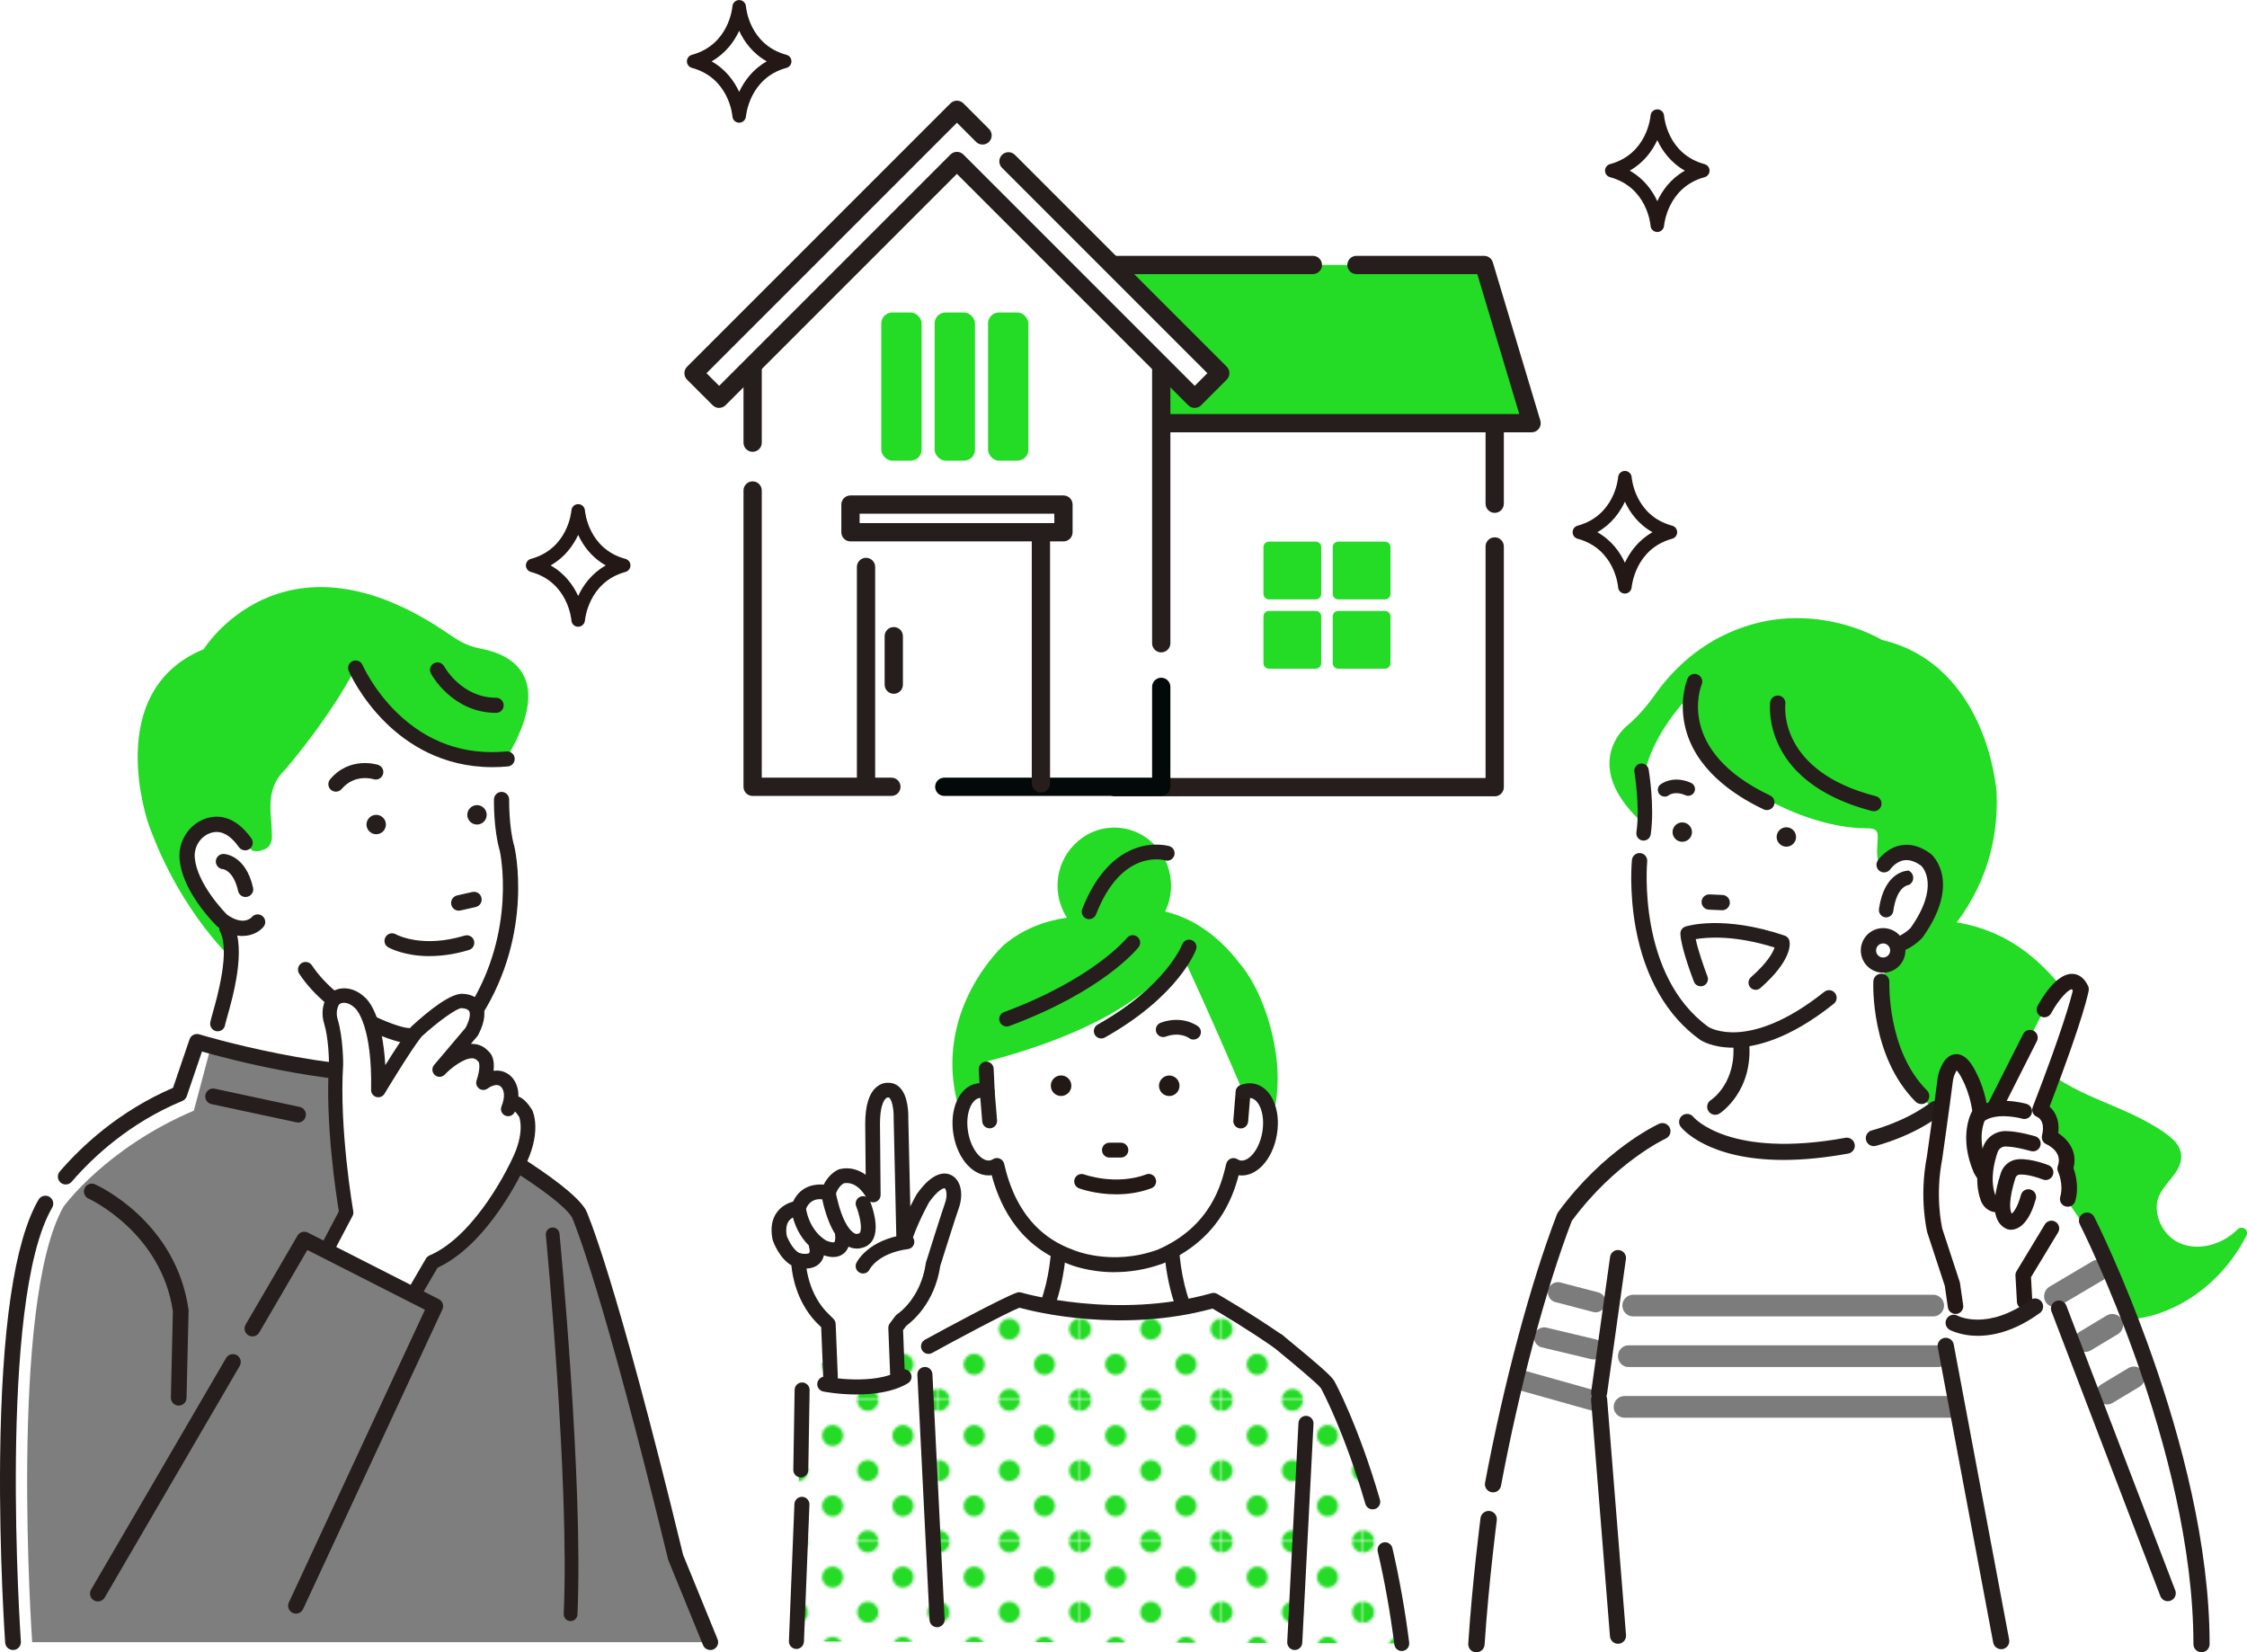 <?xml version="1.0" encoding="UTF-8"?><svg id="_レイヤー_2" xmlns="http://www.w3.org/2000/svg" xmlns:xlink="http://www.w3.org/1999/xlink" viewBox="0 0 395.94 291.16"><defs><style>.cls-1{fill:none;}.cls-2{fill:#030908;}.cls-3{fill:#fff;}.cls-4{fill:#7d7c7c;}.cls-5{fill:#7f7e7e;}.cls-6{fill:#251e1c;}.cls-7{fill:#231815;}.cls-8{fill:#221815;}.cls-9{fill:#24db26;}.cls-10{fill:url(#_新規パターンスウォッチ_9);}</style><pattern id="_新規パターンスウォッチ_9" x="0" y="0" width="57.63" height="57.63" patternTransform="translate(-4298.8 -8631.88) scale(.43)" patternUnits="userSpaceOnUse" viewBox="0 0 57.63 57.63"><g><rect class="cls-1" y="0" width="57.63" height="57.63"/><path class="cls-9" d="M57.63,61.95c2.38,0,4.32-1.93,4.32-4.32s-1.94-4.32-4.32-4.32-4.32,1.93-4.32,4.32,1.93,4.32,4.32,4.32Z"/><path class="cls-9" d="M28.82,61.95c2.39,0,4.32-1.93,4.32-4.32s-1.94-4.32-4.32-4.32-4.32,1.93-4.32,4.32,1.93,4.32,4.32,4.32Z"/><path class="cls-9" d="M0,61.95c2.39,0,4.32-1.93,4.32-4.32s-1.94-4.32-4.32-4.32-4.32,1.93-4.32,4.32,1.93,4.32,4.32,4.32Z"/><path class="cls-9" d="M57.63,33.14c2.38,0,4.32-1.94,4.32-4.32s-1.94-4.32-4.32-4.32-4.32,1.94-4.32,4.32,1.93,4.32,4.32,4.32Z"/><path class="cls-9" d="M28.82,33.14c2.39,0,4.32-1.94,4.32-4.32s-1.94-4.32-4.32-4.32-4.32,1.94-4.32,4.32,1.93,4.32,4.32,4.32Z"/><path class="cls-9" d="M0,33.14c2.39,0,4.32-1.94,4.32-4.32s-1.94-4.32-4.32-4.32-4.32,1.94-4.32,4.32,1.93,4.32,4.32,4.32Z"/><path class="cls-9" d="M57.63,4.32c2.38,0,4.32-1.94,4.32-4.32s-1.94-4.32-4.32-4.32-4.32,1.94-4.32,4.32,1.93,4.32,4.32,4.32Z"/><path class="cls-9" d="M28.82,4.32c2.39,0,4.32-1.94,4.32-4.32s-1.94-4.32-4.32-4.32-4.32,1.94-4.32,4.32,1.93,4.32,4.32,4.32Z"/><path class="cls-9" d="M0,4.32c2.39,0,4.32-1.94,4.32-4.32S2.39-4.32,0-4.32-4.32-2.39-4.32,0-2.39,4.32,0,4.32Z"/><path class="cls-9" d="M-28.82,4.32c2.39,0,4.32-1.94,4.32-4.32s-1.94-4.32-4.32-4.32-4.32,1.94-4.32,4.32,1.93,4.32,4.32,4.32Z"/><path class="cls-9" d="M-28.82,0"/><path class="cls-9" d="M14.41,47.55c2.39,0,4.32-1.93,4.32-4.32s-1.94-4.32-4.32-4.32-4.32,1.93-4.32,4.32,1.93,4.32,4.32,4.32Z"/><path class="cls-9" d="M43.22,47.55c2.38,0,4.32-1.93,4.32-4.32s-1.94-4.32-4.32-4.32-4.32,1.93-4.32,4.32,1.93,4.32,4.32,4.32Z"/><path class="cls-9" d="M14.41,18.73c2.39,0,4.32-1.93,4.32-4.32s-1.94-4.32-4.32-4.32-4.32,1.93-4.32,4.32,1.93,4.32,4.32,4.32Z"/><path class="cls-9" d="M43.22,18.73c2.38,0,4.32-1.93,4.32-4.32s-1.94-4.32-4.32-4.32-4.32,1.93-4.32,4.32,1.93,4.32,4.32,4.32Z"/><path class="cls-9" d="M-14.41,18.73c2.39,0,4.32-1.93,4.32-4.32s-1.94-4.32-4.32-4.32-4.32,1.93-4.32,4.32,1.94,4.32,4.32,4.32Z"/><path class="cls-9" d="M-14.41,14.41"/></g></pattern></defs><g id="_レイヤー_2-2"><g><g><g><polygon class="cls-3" points="196.16 140.24 263.11 140.24 263.11 106.98 263.11 103.81 263.11 71.46 196.16 71.46 196.16 140.24"/><path class="cls-6" d="M263.38,140.31h-66.94c-.89,0-1.61-.72-1.61-1.61V69.92c0-.89,.72-1.61,1.61-1.61h66.94c.89,0,1.61,.72,1.61,1.61v18.84c0,.89-.72,1.61-1.61,1.61s-1.61-.72-1.61-1.61v-17.23h-63.72v65.56h63.72v-40.8c0-.89,.72-1.61,1.61-1.61s1.61,.72,1.61,1.61v42.42c0,.89-.72,1.61-1.61,1.61Z"/><polygon class="cls-9" points="261.52 46.69 178.85 46.69 178.85 74.57 269.88 74.57 261.52 46.69"/><path class="cls-6" d="M269.88,76.18h-91.04c-.89,0-1.61-.72-1.61-1.61v-27.88c0-.89,.72-1.61,1.61-1.61h52.5c.89,0,1.61,.72,1.61,1.61s-.72,1.61-1.61,1.61h-50.89v24.66h87.26l-7.4-24.66h-21.29c-.89,0-1.61-.72-1.61-1.61s.72-1.61,1.61-1.61h22.49c.71,0,1.34,.47,1.54,1.15l8.37,27.88c.15,.49,.05,1.02-.25,1.42-.3,.41-.78,.65-1.29,.65Z"/><polygon class="cls-3" points="170.85 28.02 170.85 23.87 168.62 25.94 166.39 23.87 166.39 28.02 132.62 59.47 132.62 138.64 166.39 138.64 170.85 138.64 204.62 138.64 204.62 59.47 170.85 28.02"/><path class="cls-6" d="M204.62,114.96c-.89,0-1.61-.72-1.61-1.61V60.17l-33.26-30.97c-.33-.3-.51-.73-.51-1.18v-.59c-.4,.16-.84,.16-1.24,0v.59c0,.45-.19,.87-.51,1.18l-33.26,30.97v17.83c0,.89-.72,1.61-1.61,1.61s-1.61-.72-1.61-1.61v-18.54c0-.45,.19-.87,.51-1.18l33.26-30.97v-3.45c0-.64,.38-1.22,.97-1.48,.59-.26,1.27-.14,1.74,.3l1.13,1.05,1.13-1.05c.47-.44,1.15-.55,1.74-.3,.59,.26,.97,.84,.97,1.48v3.45l33.26,30.97c.33,.3,.51,.73,.51,1.18v53.88c0,.89-.72,1.61-1.61,1.61Z"/><path class="cls-2" d="M204.62,140.25h-38.23c-.89,0-1.61-.72-1.61-1.61s.72-1.61,1.61-1.61h36.62v-16c0-.89,.72-1.61,1.61-1.61s1.61,.72,1.61,1.61v17.61c0,.89-.72,1.61-1.61,1.61Z"/><path class="cls-6" d="M157.07,140.25h-24.45c-.89,0-1.61-.72-1.61-1.61v-52.21c0-.89,.72-1.61,1.61-1.61s1.61,.72,1.61,1.61v50.6h22.84c.89,0,1.61,.72,1.61,1.61s-.72,1.61-1.61,1.61Z"/><polygon class="cls-3" points="215.03 65.77 173.13 23.87 168.62 19.36 122.22 65.77 126.72 70.27 168.62 28.37 210.53 70.27 215.03 65.77"/><path class="cls-6" d="M126.72,71.88c-.41,0-.82-.16-1.14-.47l-4.51-4.51c-.63-.63-.63-1.65,0-2.28l46.41-46.41c.3-.3,.71-.47,1.14-.47h0c.43,0,.84,.17,1.14,.47l4.51,4.51c.63,.63,.63,1.65,0,2.28-.63,.63-1.65,.63-2.28,0l-3.37-3.37-44.13,44.13,2.23,2.23,40.76-40.76c.63-.63,1.65-.63,2.28,0l40.76,40.76,2.23-2.23-36.19-36.19c-.63-.63-.63-1.65,0-2.28,.63-.63,1.65-.63,2.28,0l37.32,37.32c.3,.3,.47,.71,.47,1.14s-.17,.84-.47,1.14l-4.51,4.51c-.63,.63-1.65,.63-2.28,0l-40.76-40.76-40.76,40.76c-.31,.31-.73,.47-1.14,.47Z"/><g><g><rect class="cls-9" x="223.61" y="96.42" width="8.24" height="8.24"/><path class="cls-9" d="M231.84,105.62h-8.24c-.53,0-.97-.43-.97-.97v-8.24c0-.53,.43-.97,.97-.97h8.24c.53,0,.97,.43,.97,.97v8.24c0,.53-.43,.97-.97,.97Zm-7.27-1.93h6.3v-6.31h-6.3v6.31Z"/></g><g><rect class="cls-9" x="235.81" y="96.42" width="8.24" height="8.24"/><path class="cls-9" d="M244.05,105.62h-8.24c-.53,0-.97-.43-.97-.97v-8.24c0-.53,.43-.97,.97-.97h8.24c.53,0,.97,.43,.97,.97v8.24c0,.53-.43,.97-.97,.97Zm-7.27-1.93h6.3v-6.31h-6.3v6.31Z"/></g><g><rect class="cls-9" x="223.61" y="108.62" width="8.24" height="8.24"/><path class="cls-9" d="M231.84,117.83h-8.24c-.53,0-.97-.43-.97-.97v-8.24c0-.53,.43-.97,.97-.97h8.24c.53,0,.97,.43,.97,.97v8.24c0,.53-.43,.97-.97,.97Zm-7.27-1.93h6.3v-6.31h-6.3v6.31Z"/></g><g><rect class="cls-9" x="235.81" y="108.62" width="8.24" height="8.24"/><path class="cls-9" d="M244.05,117.83h-8.24c-.53,0-.97-.43-.97-.97v-8.24c0-.53,.43-.97,.97-.97h8.24c.53,0,.97,.43,.97,.97v8.24c0,.53-.43,.97-.97,.97Zm-7.27-1.93h6.3v-6.31h-6.3v6.31Z"/></g></g><g><g><rect class="cls-3" x="149.86" y="88.9" width="37.53" height="4.88"/><path class="cls-6" d="M187.39,95.4h-37.53c-.89,0-1.61-.72-1.61-1.61v-4.88c0-.89,.72-1.61,1.61-1.61h37.53c.89,0,1.61,.72,1.61,1.61v4.88c0,.89-.72,1.61-1.61,1.61Zm-35.92-3.22h34.31v-1.66h-34.31v1.66Z"/></g><path class="cls-6" d="M152.6,139.34c-.89,0-1.61-.72-1.61-1.61v-37.83c0-.89,.72-1.61,1.61-1.61s1.61,.72,1.61,1.61v37.83c0,.89-.72,1.61-1.61,1.61Z"/><path class="cls-6" d="M183.42,139.64c-.89,0-1.61-.72-1.61-1.61v-43.94c0-.89,.72-1.61,1.61-1.61s1.61,.72,1.61,1.61v43.94c0,.89-.72,1.61-1.61,1.61Z"/><path class="cls-6" d="M157.49,122.25c-.89,0-1.61-.72-1.61-1.61v-8.54c0-.89,.72-1.61,1.61-1.61s1.61,.72,1.61,1.61v8.54c0,.89-.72,1.61-1.61,1.61Z"/></g><rect class="cls-9" x="155.29" y="55.06" width="7.11" height="26.11" rx="1.93" ry="1.93"/><rect class="cls-9" x="164.69" y="55.06" width="7.11" height="26.11" rx="1.93" ry="1.93"/><rect class="cls-9" x="174.1" y="55.06" width="7.11" height="26.11" rx="1.93" ry="1.93"/></g><g><path class="cls-3" d="M286.32,84.17s-.56,7.59-8.02,9.61c7.46,2.02,8.02,9.61,8.02,9.61,0,0,.56-7.59,8.02-9.61-7.46-2.02-8.02-9.61-8.02-9.61Z"/><path class="cls-7" d="M286.32,104.59h0c-.63,0-1.15-.48-1.19-1.11-.02-.27-.62-6.78-7.14-8.55-.52-.14-.88-.61-.88-1.15s.36-1.01,.88-1.15c6.52-1.77,7.12-8.28,7.14-8.55,.05-.62,.57-1.1,1.19-1.1h0c.62,0,1.14,.48,1.19,1.1,.02,.28,.62,6.79,7.14,8.55,.52,.14,.88,.61,.88,1.15s-.36,1.01-.88,1.15c-6.56,1.78-7.13,8.48-7.14,8.55-.05,.62-.57,1.11-1.19,1.11Zm-4.86-10.81c2.52,1.42,4,3.52,4.86,5.38,.87-1.86,2.35-3.96,4.86-5.38-2.52-1.42-4-3.52-4.86-5.38-.87,1.86-2.35,3.96-4.86,5.38Z"/></g><g><path class="cls-3" d="M130.25,1.19s-.56,7.59-8.02,9.61c7.46,2.02,8.02,9.61,8.02,9.61,0,0,.56-7.59,8.02-9.61-7.46-2.02-8.02-9.61-8.02-9.61Z"/><path class="cls-7" d="M130.25,21.62h0c-.63,0-1.15-.48-1.19-1.11-.02-.27-.62-6.78-7.14-8.55-.52-.14-.88-.61-.88-1.15s.36-1.01,.88-1.15c6.52-1.77,7.12-8.28,7.14-8.55,.05-.62,.57-1.1,1.19-1.1h0c.62,0,1.14,.48,1.19,1.1,.02,.28,.62,6.79,7.14,8.55,.52,.14,.88,.61,.88,1.15s-.36,1.01-.88,1.15c-6.56,1.78-7.13,8.48-7.14,8.55-.05,.62-.57,1.11-1.19,1.11Zm-4.86-10.81c2.52,1.42,4,3.52,4.86,5.38,.87-1.86,2.35-3.96,4.86-5.38-2.52-1.42-4-3.52-4.86-5.38-.87,1.86-2.35,3.96-4.86,5.38Z"/></g><g><path class="cls-3" d="M101.88,90.02s-.56,7.59-8.02,9.61c7.46,2.02,8.02,9.61,8.02,9.61,0,0,.56-7.59,8.02-9.61-7.46-2.02-8.02-9.61-8.02-9.61Z"/><path class="cls-7" d="M101.88,110.44h0c-.63,0-1.15-.48-1.19-1.11-.02-.27-.62-6.78-7.14-8.55-.52-.14-.88-.61-.88-1.15s.36-1.01,.88-1.15c6.52-1.77,7.12-8.28,7.14-8.55,.05-.62,.57-1.1,1.19-1.1h0c.62,0,1.14,.48,1.19,1.1,.02,.28,.62,6.79,7.14,8.55,.52,.14,.88,.61,.88,1.15s-.36,1.01-.88,1.15c-6.56,1.78-7.13,8.48-7.14,8.55-.05,.62-.57,1.11-1.19,1.11Zm-4.86-10.81c2.52,1.42,4,3.52,4.86,5.38,.87-1.86,2.35-3.96,4.86-5.38-2.52-1.42-4-3.52-4.86-5.38-.87,1.86-2.35,3.96-4.86,5.38Z"/></g><g><path class="cls-3" d="M292.03,20.45s-.56,7.59-8.02,9.61c7.46,2.02,8.02,9.61,8.02,9.61,0,0,.56-7.59,8.02-9.61-7.46-2.02-8.02-9.61-8.02-9.61Z"/><path class="cls-7" d="M292.03,40.88h0c-.63,0-1.15-.48-1.19-1.11-.02-.27-.62-6.78-7.14-8.55-.52-.14-.88-.61-.88-1.15s.36-1.01,.88-1.15c6.52-1.77,7.12-8.28,7.14-8.55,.05-.62,.57-1.1,1.19-1.1h0c.62,0,1.14,.48,1.19,1.1,.02,.28,.62,6.79,7.14,8.55,.52,.14,.88,.61,.88,1.15s-.36,1.01-.88,1.15c-6.56,1.78-7.13,8.48-7.14,8.55-.05,.62-.57,1.11-1.19,1.11Zm-4.86-10.81c2.52,1.42,4,3.52,4.86,5.38,.87-1.86,2.35-3.96,4.86-5.38-2.52-1.42-4-3.52-4.86-5.38-.87,1.86-2.35,3.96-4.86,5.38Z"/></g></g><g><path class="cls-9" d="M35.9,114.38s13.59-21.97,41.73-3.63c2.62,1.71,4.02,2.97,7.1,3.55,5.71,1.08,14.07,5.37,2.74,22.1l-17.93,13.5-23.58,15.43-4.49,4.21s-9.55-8.35-15.28-24.27c0,0-8.36-23.45,9.71-30.88,0,0-2.48,1.96,0,0Z"/><path class="cls-3" d="M75.84,131.77c-10.68-5.52-13.18-14.07-13.18-14.07-4.8,9.2-12.55,18.07-12.55,18.07-3.53,3.35-2.22,8.07-2.23,10.42,0,1.37,.24,1.71-.45,2.9l-.54,.45c-1.45,.63-2.26,.63-2.83-.02l-.87-1c-4.83-6.74-9.33,.49-9.33,.49-3.35,5.82,5.27,13.21,5.27,13.21,1.16,4.2,1.25,20.81,1.25,20.81l31.7,20.3,.63-11.52c-.81-4.04-1.13-7.09-1.25-8.94,1.23,.15,2.07-.15,3.55,.06,3.98,.55,7.91-1.46,9.77-5.02,4.56-8.69,6.1-16.65,5.83-21.83,.19-2.81-.24-4.81-.24-4.81-2.17-4.22-2.05-17.73-2.05-17.73-2.3,1.8-12.46-1.78-12.46-1.78Z"/><g><path class="cls-6" d="M77.85,183.65c2.49-.45,4.95-1.7,6.86-4.72,9.22-14.56,5.99-29.14,5.81-29.76-.99-3.39-.92-8.24-.92-8.29,.01-.66-.51-1.2-1.17-1.21-.66,0-1.2,.51-1.21,1.17,0,.21-.08,5.25,1.02,9,.04,.14,3.09,14.19-5.54,27.81-2.79,4.41-7.09,3.99-10.89,3.61h-.08c-1.79-.19-11.91-3.64-16.87-11.1-.36-.55-1.1-.7-1.65-.33-.55,.36-.7,1.1-.33,1.65,5.5,8.27,16.23,11.9,18.62,12.14h.09c1.88,.19,4.09,.41,6.28,.02Z"/><path class="cls-6" d="M75.16,184.03c-1.26,0-2.48-.12-3.61-.23h-.09c-2.4-.25-13.2-3.9-18.73-12.21-.41-.62-.24-1.45,.37-1.86,.3-.2,.66-.27,1.01-.2,.35,.07,.65,.27,.85,.57,4.93,7.41,14.98,10.84,16.76,11.02h.08c3.75,.38,8,.8,10.74-3.53,8.62-13.61,5.56-27.56,5.52-27.69-1.1-3.77-1.03-8.83-1.02-9.04,.01-.74,.63-1.34,1.36-1.32,.36,0,.69,.15,.94,.41,.25,.26,.38,.6,.38,.96,0,.05-.08,4.85,.91,8.24,.04,.14,3.56,15.06-5.83,29.88-1.69,2.68-3.97,4.24-6.96,4.78-.91,.17-1.82,.23-2.71,.23Zm-21.31-14.23c-.2,0-.4,.06-.58,.18-.48,.32-.61,.97-.29,1.44,5.47,8.22,16.14,11.84,18.51,12.07h.09c1.91,.2,4.07,.41,6.24,.02h0c2.9-.53,5.11-2.05,6.76-4.65,9.32-14.71,5.84-29.49,5.79-29.63-1.01-3.44-.93-8.29-.93-8.33,0-.28-.1-.54-.29-.74-.19-.2-.45-.31-.73-.32-.57,0-1.05,.45-1.06,1.02,0,.21-.08,5.23,1.01,8.96,.04,.13,3.12,14.24-5.56,27.94-2.84,4.49-7.19,4.06-11.03,3.68h-.08c-1.81-.19-11.99-3.66-16.98-11.16-.15-.23-.39-.39-.66-.44-.07-.01-.14-.02-.21-.02Z"/></g><g><g><path class="cls-6" d="M46.14,161.56c-.5-.41-1.25-.34-1.67,.15-.17,.19-1.64,1.67-4.59-.42-.61-.62-5.32-5.52-5.74-10.1-.18-1.98,1.01-3.88,2.82-4.52,1.84-.65,3.56,.18,5.24,2.53,.38,.53,1.13,.66,1.66,.27,.54-.38,.66-1.13,.27-1.66-2.93-4.08-5.95-4.1-7.96-3.39-2.83,.99-4.68,3.92-4.41,6.98,.46,5.16,5.13,10.25,6.27,11.42l.04-.02c.08,.14,.19,.27,.33,.37,2.07,1.49,3.86,1.77,5.25,1.52,1.25-.23,2.16-.88,2.63-1.46,.42-.51,.34-1.26-.17-1.68Z"/><path class="cls-6" d="M42.77,164.93c-1.14,0-2.66-.35-4.43-1.63-.12-.08-.22-.19-.3-.31h-.02s-.07-.07-.07-.07c-1.36-1.4-5.85-6.38-6.31-11.51-.28-3.12,1.62-6.12,4.51-7.14,2.07-.72,5.15-.71,8.14,3.45,.43,.6,.29,1.44-.31,1.87-.6,.43-1.44,.29-1.87-.31-1.64-2.29-3.3-3.1-5.07-2.48-1.75,.61-2.89,2.44-2.72,4.36,.41,4.55,5.15,9.47,5.69,10.01,2.83,2,4.22,.59,4.37,.42,.47-.55,1.31-.63,1.87-.17,.28,.23,.45,.55,.48,.91,.04,.36-.07,.71-.3,.98-.62,.75-1.63,1.32-2.72,1.52-.27,.05-.59,.08-.94,.08Zm-4.61-2.31l.07,.12c.08,.13,.17,.24,.29,.33,1.76,1.27,3.53,1.78,5.13,1.49,1.51-.27,2.33-1.15,2.55-1.41,.18-.22,.26-.49,.23-.76-.03-.28-.16-.53-.38-.7h0c-.44-.36-1.09-.3-1.46,.13-.17,.19-1.72,1.78-4.79-.39-.57-.57-5.38-5.56-5.8-10.21-.18-2.05,1.04-4.02,2.92-4.67,1.91-.67,3.69,.18,5.41,2.58,.33,.47,.99,.57,1.45,.24,.47-.33,.57-.99,.24-1.45-2.87-4.01-5.82-4.03-7.79-3.34-2.76,.97-4.58,3.84-4.31,6.82,.45,5.04,5.05,10.1,6.16,11.25l.07-.03Z"/></g><g><path class="cls-6" d="M39.41,150.62c-.66-.02-1.21,.5-1.23,1.15-.02,.65,.48,1.19,1.12,1.23,.13,.01,1.98,.28,2.8,3.98,.14,.63,.75,1.03,1.37,.91,.02,0,.03,0,.05,0,.64-.14,1.05-.78,.9-1.42-1.26-5.65-4.87-5.83-5.02-5.84Z"/><path class="cls-6" d="M43.27,158.06c-.62,0-1.17-.43-1.31-1.05-.81-3.61-2.6-3.85-2.67-3.86-.71-.04-1.28-.66-1.26-1.38,.01-.36,.16-.69,.43-.94,.26-.24,.6-.37,.96-.36h0c.16,0,3.88,.19,5.17,5.95,.08,.35,.02,.71-.18,1.01-.19,.3-.49,.51-.84,.59h-.05c-.08,.03-.16,.03-.24,.03Zm-3.9-7.29c-.26,0-.51,.1-.7,.28-.2,.19-.32,.45-.33,.73-.02,.56,.42,1.04,.98,1.07,.22,.02,2.1,.34,2.94,4.09,.12,.55,.65,.9,1.2,.8h.04c.27-.07,.5-.23,.65-.47,.15-.23,.2-.51,.14-.78-1.24-5.54-4.73-5.71-4.88-5.72h0s-.03,0-.04,0Z"/></g></g><g><path class="cls-6" d="M80.85,160.32c.09,0,.18,0,.27-.03l2.66-.6c.65-.15,1.06-.8,.91-1.45-.15-.65-.8-1.06-1.45-.91l-2.66,.6c-.65,.15-1.06,.8-.91,1.45,.13,.56,.63,.94,1.18,.94Z"/><path class="cls-6" d="M80.85,160.47c-.64,0-1.19-.44-1.33-1.06-.17-.73,.29-1.46,1.03-1.63l2.66-.6c.35-.08,.72-.02,1.03,.17,.31,.19,.52,.5,.6,.85,.17,.73-.29,1.46-1.03,1.63l-2.66,.6c-.1,.02-.2,.03-.3,.03Zm2.66-3.03c-.08,0-.16,0-.24,.03l-2.66,.6c-.57,.13-.93,.7-.8,1.27,.11,.49,.54,.83,1.03,.83,.08,0,.16,0,.24-.03l2.66-.6c.57-.13,.93-.7,.8-1.27-.06-.28-.23-.51-.47-.67-.17-.11-.36-.16-.56-.16Z"/></g><path class="cls-6" d="M75.71,168.48c-4.5,0-7.14-1.47-7.29-1.55-.64-.36-.86-1.17-.49-1.81,.36-.63,1.17-.86,1.8-.5,.2,.11,4.68,2.51,12.14,.24,.7-.21,1.44,.18,1.65,.88,.21,.7-.18,1.44-.88,1.65-2.63,.8-4.96,1.08-6.93,1.08Z"/><path class="cls-6" d="M86.76,135.18c-8.87,0-15.07-4.16-18.81-7.85-4.43-4.36-6.42-8.91-6.5-9.1-.29-.67,.02-1.45,.69-1.74,.67-.29,1.45,.02,1.74,.69,.03,.07,1.92,4.34,5.99,8.33,5.4,5.28,11.92,7.6,19.38,6.9,.73-.07,1.38,.47,1.44,1.2,.07,.73-.47,1.38-1.2,1.44-.94,.09-1.86,.13-2.74,.13Z"/><path class="cls-6" d="M87.42,125.61c-7.65,0-11.34-6.64-11.49-6.93-.35-.64-.11-1.45,.53-1.8,.64-.35,1.45-.11,1.8,.53,.13,.24,3.13,5.54,9.16,5.54,.73,0,1.33,.59,1.33,1.33s-.59,1.33-1.33,1.33Z"/><path class="cls-6" d="M85.76,143.58c0,.95-.77,1.71-1.71,1.71s-1.71-.77-1.71-1.71,.77-1.71,1.71-1.71,1.71,.77,1.71,1.71Z"/><path class="cls-6" d="M68,145.29c0,.95-.77,1.71-1.71,1.71s-1.71-.77-1.71-1.71,.77-1.71,1.71-1.71,1.71,.77,1.71,1.71Z"/><path class="cls-6" d="M59.19,139.5c-.3,0-.61-.1-.86-.31-.56-.47-.63-1.31-.16-1.87,3.47-4.11,8.26-2.61,8.46-2.54,.7,.23,1.08,.97,.85,1.67-.23,.69-.97,1.07-1.66,.85-.15-.05-3.33-.98-5.62,1.73-.26,.31-.64,.47-1.01,.47Z"/><path class="cls-3" d="M34.7,183.58s23.15,7.12,41.93,5.84l.81,7.7s21.37,11.4,24.57,16.74c0,0,4.93,10.68,17.04,60.54l6.11,14.96H2.3s-4.27-60.19,5.7-77.28c0,0,7.67-12.73,23.6-19.36l3.11-9.13Z"/><path class="cls-5" d="M37.19,184.3s22.51,7.07,40.77,5.8l.79,7.64s20.78,11.32,23.9,16.63c0,0,4.7,10.61,16.47,60.13l6.04,14.86H5.67s-4.16-59.78,5.54-76.76c0,0,7.45-10.31,22.95-16.9l3.03-11.4Z"/><path class="cls-6" d="M2.29,290.74c-.72,0-1.33-.56-1.38-1.29-.01-.15-1.07-15.3-.89-32.34,.24-23.05,2.52-38.44,6.78-45.73,.39-.66,1.23-.88,1.9-.5,.66,.39,.88,1.23,.5,1.9C-.45,229.3,3.64,288.66,3.68,289.26c.05,.76-.52,1.43-1.28,1.48-.03,0-.07,0-.1,0Z"/><path class="cls-6" d="M125.16,290.74c-.55,0-1.06-.33-1.28-.86l-6.11-14.96c-.03-.06-.05-.13-.06-.2-11.47-47.21-16.5-59.25-16.92-60.22-2.59-4.14-18.18-13.06-24-16.16-.41-.22-.68-.62-.73-1.08l-.67-6.38c-1.17,.06-2.36,.08-3.55,.08-15.27,0-31.57-4.33-36.25-5.67l-2.68,7.87c-.13,.38-.41,.68-.78,.83-9.32,3.88-15.75,9.89-19.5,14.24-.5,.58-1.37,.65-1.95,.15-.58-.5-.65-1.37-.15-1.95,3.87-4.49,10.45-10.65,19.96-14.75l2.91-8.54c.24-.71,1-1.1,1.72-.88,.23,.07,23.13,7.03,41.42,5.78,.75-.05,1.4,.5,1.47,1.24l.73,6.97c4.06,2.2,21.37,11.75,24.46,16.9,.03,.04,.05,.09,.07,.13,.2,.44,5.12,11.36,17.1,60.7l6.07,14.86c.29,.71-.05,1.52-.76,1.81-.17,.07-.35,.1-.52,.1Z"/><g><path class="cls-3" d="M61.03,213.66s-2.57-14.64-1.8-26.21c0,0,0-4.5-.91-7.48-.34-1.1-.28-2.29,.19-3.34,.65-1.43,3.03-1.85,4.98,.1,0,0,3.44,2.75,3.19,15.34,0,0,4.62-7.71,6.68-10.28,0,0,6.42-5.91,8.22-5.4,0,0,4.37,0,1.54,5.4l-5.65,6.68s5.14-5.4,7.71-2.31c0,0,1.28,.77,0,4.62,0,0,1.95-1.55,3.6-.51,0,0,2.31,1.28,.77,5.14,0,0,.77-2.83,3.08,.77,0,0,1.54,3.08-1.28,8.74,0,0-6.17,13.62-15.16,17.47l-5.4,9.25-14.9-8.22,5.14-9.76Z"/><path class="cls-6" d="M70.18,232.75l-14.9-8.22c-.6-.33-.83-1.09-.51-1.7l4.94-9.38c-.42-2.55-2.44-15.43-1.74-26.04,0-.44-.05-4.44-.86-7.07-.44-1.42-.35-2.92,.25-4.23,.45-1,1.38-1.69,2.55-1.9,1.52-.27,3.14,.31,4.45,1.59,.55,.49,3.04,3.15,3.53,11.89,1.49-2.38,3.35-5.27,4.49-6.69,.04-.05,.08-.1,.13-.14,3.07-2.82,7.1-6.05,9.22-5.73,.53,.03,2.23,.23,3.13,1.71,.82,1.35,.61,3.21-.6,5.53-.04,.08-.1,.16-.16,.23l-1.13,1.34c.12,0,.24,0,.35,0,1.07,.04,2.02,.48,2.74,1.29,.46,.39,1.16,1.33,.91,3.45,.79-.11,1.65,0,2.46,.5,.84,.48,1.99,1.82,1.91,4.03,1.02,.36,1.81,1.42,2.37,2.28,.02,.04,.05,.08,.07,.12,.05,.1,.51,1.07,.55,2.79,.05,2.16-.57,4.54-1.82,7.06-.38,.83-6.39,13.76-15.41,17.92l-5.19,8.9c-.23,.4-.66,.63-1.09,.63-.21,0-.42-.05-.61-.16Zm20.57-36.93s-.02,.04-.03,.07c-.25,.62-.94,.94-1.58,.73-.64-.21-1-.89-.82-1.53,.04-.15,.1-.32,.17-.48,.8-2.3-.17-3.1-.35-3.23-.02-.01,0,0-.05-.03-.84-.53-2.13,.43-2.13,.43-.44,.35-1.05,.37-1.51,.05-.46-.32-.65-.91-.48-1.44,.76-2.28,.45-3.11,.38-3.26-.06-.05-.11-.1-.16-.16-.27-.33-.57-.48-.98-.49-1.48-.04-3.76,1.73-4.84,2.87-.47,.5-1.25,.53-1.76,.07-.51-.46-.56-1.24-.12-1.76l5.56-6.57c1.01-1.98,.73-2.73,.62-2.92-.23-.39-.9-.49-1.1-.5-.09,0-.18-.01-.28-.03-.9,.07-4.14,2.39-7.02,5.03-2.01,2.55-6.48,9.99-6.52,10.06-.3,.49-.88,.72-1.44,.57-.55-.16-.93-.67-.92-1.24,.23-11.11-2.51-14.11-2.73-14.33-.04-.03-.04-.04-.09-.08-.71-.71-1.54-1.05-2.24-.93-.34,.06-.59,.23-.69,.46-.34,.75-.39,1.61-.14,2.44,.96,3.12,.97,7.66,.97,7.85,0,.03,0,.06,0,.08-.75,11.27,1.76,25.76,1.78,25.9,.05,.28,0,.56-.13,.81l-4.56,8.66,12.73,7.02,4.77-8.18c.14-.23,.35-.42,.6-.53,8.43-3.61,14.44-16.7,14.5-16.83,0-.01,.01-.03,.02-.04,2.29-4.58,1.43-7.23,1.3-7.57-.33-.51-.59-.8-.76-.97Zm-6.22-8.57s0,0,0,0c0,0,0,0,0,0Zm0,0s0,0,0,0c0,0,0,0,0,0Zm0,0s0,0,0,0c0,0,0,0,0,0Zm0,0s0,0,0,0c0,0,0,0,0,0Zm0,0s0,0,0,0c0,0,0,0,0,0Zm-3.28-9.62s0,0,0,0c0,0,0,0,0,0Z"/></g><polygon class="cls-5" points="49.66 287.58 76.7 230.16 53.62 218.43 15.83 286.15 49.66 287.58"/><g><path class="cls-6" d="M17.25,282.19c-.24,0-.48-.06-.7-.19-.66-.39-.88-1.23-.5-1.9l23.79-40.81c.39-.66,1.23-.88,1.9-.5,.66,.39,.88,1.23,.5,1.9l-23.79,40.81c-.26,.44-.72,.69-1.2,.69Z"/><path class="cls-6" d="M52.15,284.33c-.2,0-.39-.04-.58-.13-.69-.32-1-1.15-.67-1.84l23.98-51.57-20.72-10.53-8.48,14.54c-.39,.66-1.23,.88-1.9,.5-.66-.39-.88-1.23-.5-1.9l9.14-15.67c.37-.63,1.17-.87,1.83-.54l23.07,11.73c.67,.34,.94,1.14,.63,1.82l-24.54,52.79c-.23,.5-.74,.8-1.26,.8Z"/></g><path class="cls-6" d="M31.5,247.68s-.02,0-.03,0c-.77-.01-1.37-.65-1.36-1.41l.35-15.23c-2.05-13.91-14.72-19.78-14.85-19.83-.7-.31-1.01-1.13-.7-1.83,.31-.7,1.13-1.01,1.83-.7,.58,.26,14.26,6.55,16.48,22.08,.01,.07,.02,.15,.01,.22l-.36,15.34c-.01,.76-.63,1.36-1.39,1.36Z"/><path class="cls-6" d="M52.51,197.79c-.1,0-.19,0-.29-.03l-14.96-3.21c-.75-.16-1.23-.9-1.06-1.65,.16-.75,.9-1.23,1.65-1.06l14.96,3.21c.75,.16,1.23,.9,1.06,1.65-.14,.65-.71,1.1-1.35,1.1Z"/><path class="cls-6" d="M38.36,181.72s-.09,0-.14,0c-.73-.08-1.26-.74-1.18-1.47,.03-.28,.13-.64,.41-1.65,.85-3,3.11-10.98,1.33-14.44-.34-.65-.08-1.45,.57-1.79,.65-.34,1.45-.08,1.79,.57,2.26,4.39-.12,12.78-1.14,16.37-.14,.51-.31,1.08-.33,1.23-.07,.68-.64,1.18-1.31,1.18Z"/><path class="cls-6" d="M100.54,285.65s-.04,0-.06,0c-.67-.03-1.18-.6-1.15-1.26,1.05-23.15-3.11-66.33-3.15-66.77-.06-.66,.42-1.26,1.09-1.32,.67-.06,1.26,.42,1.32,1.09,.04,.43,4.22,43.79,3.16,67.11-.03,.65-.57,1.15-1.21,1.15Z"/></g><path class="cls-9" d="M331.86,161.59c-.61,1.01,.74-.92,0,0,10.85,.52,21.71-.52,32.31,13.53,1.06,1.4,2.05,3.18,1.54,5-.34,1.23-1.21,2.12-2.17,2.91-1.54,1.26-4.47,2.79-2.93,5.16,.89,1.38,2.48,2.24,3.88,3.03,1.52,.86,3.1,1.6,4.7,2.3,3.19,1.4,6.47,2.65,9.51,4.37,1.5,.85,3.06,1.8,4.31,3,1.19,1.14,1.68,2.7,1.11,4.27-.98,2.68-3.99,4.3-4.08,7.35-.08,2.62,1.45,5.26,3.81,6.42,2.75,1.36,6.12,.73,8.62-.86,.66-.42,1.26-.9,1.81-1.45,.77-.77,2.07,.1,1.56,1.1-3.15,6.27-8.73,11.44-15.41,13.71-3.45,1.17-7.12,1.47-10.71,.86-3.97-.68-7.7-2.4-11.15-4.43-6.24-3.68-11.91-8.37-16.73-13.77-4.82-5.4-8.81-11.5-11.75-18.12-1.45-3.26-2.62-6.65-3.49-10.11-.98-3.88-1.69-7.92-1.45-11.94,.05-.77,.13-1.55,.25-2.31l6.46-10.06Z"/><g><path class="cls-9" d="M331.52,112.91s-13.16-8.23-28.18-.6c-4.64,2.36-8.56,5.91-11.56,10.16-1.21,1.71-2.96,3.88-5.1,5.65,0,0-9.67,7.8,6.19,19.5l39.44,25.35s20.49-9.75,19.33-33.54c0,0-1.55-22.23-20.1-26.52Z"/><path class="cls-9" d="M332.29,173.16l-39.51-25.4c-6-4.43-9.09-8.82-9.18-13.04-.09-4.21,2.95-6.71,2.98-6.74,2.2-1.81,3.97-4.05,5.07-5.61,3.1-4.4,7.12-7.93,11.62-10.21,14.63-7.43,27.67,.19,28.32,.59,9.64,2.24,14.62,9.37,17.1,14.96,2.69,6.05,3.1,11.65,3.11,11.71,.6,12.35-4.71,20.86-9.27,25.82-4.94,5.37-10.1,7.86-10.15,7.89l-.08,.04Zm-15.63-63.91c-4,0-8.54,.82-13.24,3.2-4.45,2.26-8.43,5.76-11.5,10.11-1.11,1.58-2.91,3.84-5.13,5.68-.03,.02-2.94,2.43-2.85,6.47,.09,4.11,3.13,8.4,9.03,12.76l39.35,25.29c.68-.34,5.42-2.82,9.97-7.78,4.52-4.91,9.77-13.34,9.18-25.56,0-.05-.42-5.6-3.08-11.6-2.45-5.52-7.38-12.56-16.89-14.76l-.05-.02c-.09-.06-6.21-3.79-14.78-3.79Z"/></g><path class="cls-3" d="M387.93,289.71c-8.2-89.54-45.95-95.02-45.95-95.02-.39,.2-.77,.4-1.15,.59-1.44-.97-10.36-7.62-9.31-22.31l2.28-6.41s6.47-1.14,6.47-10.27c0,0,1.93-10.81-7.99-4.95,0,0-1.52,2.05-1.52-1.14s.81-4.25-1.9-4.25c-12.74,0-31.19-11.03-32.33-22.06,0,0-7.61,8.37-6.75,15.41,0,0-.1,7.42-.86,12.36,0,0-3.04,19.65,11.41,30.43,0,0,3.42,1.9,6.47,1.52,0,0,2.28,5.33-4.56,11.41l-4.62,2.49c-.7-.47-1.06-.77-1.06-.77-6.75,4.58-17.47,9.57-20.86,18.12-12.19,30.69-15.06,69.14-15.06,69.14l-.46,5.7h127.77Z"/><g><path class="cls-6" d="M305.39,184.46c-3.61,0-5.57-1.25-5.73-1.36-.01,0-.02-.02-.03-.02-5.78-4.15-9.67-10.93-11.25-19.61-1.18-6.49-.68-11.69-.66-11.91,.07-.66,.66-1.14,1.31-1.07,.66,.07,1.14,.65,1.07,1.31-.02,.24-1.84,20.15,10.89,29.32,.13,.08,1.9,1.1,5.14,.93,3.17-.17,8.42-1.55,15.41-7.15,.52-.41,1.27-.33,1.68,.19,.41,.52,.33,1.27-.19,1.68-7.74,6.19-13.68,7.7-17.65,7.7Z"/><path class="cls-6" d="M305.39,184.61c-3.64,0-5.6-1.24-5.82-1.39l-.04-.03c-5.81-4.17-9.72-10.99-11.31-19.71-1.18-6.49-.68-11.73-.66-11.95,.04-.36,.21-.68,.49-.91,.28-.23,.63-.33,.99-.3,.36,.04,.68,.21,.91,.49,.23,.28,.33,.63,.3,.99-.02,.2-1.82,20.07,10.83,29.18,.17,.1,1.89,1.07,5.04,.9,3.15-.17,8.36-1.54,15.33-7.11,.28-.22,.63-.33,.99-.29,.36,.04,.68,.22,.9,.5,.46,.58,.37,1.43-.21,1.89-7.99,6.39-14.06,7.73-17.74,7.73Zm-16.48-33.98c-.24,0-.47,.08-.66,.24-.22,.18-.35,.43-.38,.71-.02,.22-.52,5.42,.65,11.87,1.57,8.64,5.44,15.39,11.19,19.52,.11,.08,2.07,1.36,5.68,1.36s9.63-1.33,17.55-7.67c.45-.36,.52-1.02,.16-1.47-.17-.22-.42-.36-.7-.39-.28-.03-.55,.05-.77,.22-7.03,5.62-12.31,7.01-15.5,7.18-3.24,.17-5.03-.83-5.22-.95-12.8-9.22-10.99-29.26-10.97-29.46,.03-.28-.05-.55-.23-.77-.18-.22-.43-.35-.71-.38-.04,0-.07,0-.11,0Z"/></g><path class="cls-6" d="M293.32,140.36c-.35,0-.7-.15-.93-.44-.42-.51-.34-1.27,.18-1.68,.09-.07,2.19-1.72,5.39-.3,.6,.27,.88,.98,.61,1.58-.27,.6-.98,.88-1.58,.61-1.85-.82-2.9-.03-2.91-.02-.22,.18-.49,.27-.75,.27Z"/><path class="cls-6" d="M316.48,147.48c0,.95-.77,1.71-1.71,1.71s-1.71-.77-1.71-1.71,.77-1.71,1.71-1.71,1.71,.77,1.71,1.71Z"/><g><path class="cls-6" d="M303.41,160.24l-2.28-.1c-.66-.03-1.17-.59-1.14-1.25,.03-.66,.59-1.17,1.25-1.14l2.28,.1c.66,.03,1.17,.59,1.14,1.25-.03,.66-.59,1.17-1.25,1.14Z"/><path class="cls-6" d="M303.46,160.39s-.04,0-.06,0h0l-2.28-.1c-.74-.03-1.32-.66-1.29-1.41,.02-.36,.17-.69,.44-.93,.27-.24,.61-.36,.97-.35l2.28,.1c.74,.03,1.32,.66,1.29,1.41-.02,.36-.17,.69-.44,.93-.25,.23-.57,.35-.91,.35Zm-.05-.3c.29,.02,.55-.08,.75-.27,.21-.19,.33-.45,.34-.73,.03-.58-.42-1.07-1-1.09l-2.28-.1c-.28-.01-.55,.08-.75,.27-.21,.19-.33,.45-.34,.73-.03,.58,.42,1.07,1,1.09l2.28,.1Z"/></g><g><path class="cls-6" d="M302.23,196.23c-.39,0-.78-.19-1.01-.55-.36-.55-.2-1.29,.36-1.65,.2-.13,4.7-3.19,4.02-10.29-.06-.66,.42-1.24,1.08-1.3,.65-.06,1.24,.42,1.3,1.08,.82,8.61-4.87,12.38-5.11,12.53-.2,.13-.42,.19-.65,.19Z"/><path class="cls-6" d="M302.23,196.44c-.48,0-.93-.24-1.19-.65-.42-.65-.23-1.52,.42-1.94,.19-.12,4.59-3.11,3.93-10.1-.07-.77,.5-1.46,1.27-1.54,.37-.04,.74,.08,1.03,.32,.29,.24,.47,.58,.51,.95,.83,8.74-4.96,12.57-5.2,12.73-.23,.15-.49,.22-.76,.22Zm4.57-13.81s-.06,0-.1,0c-.54,.05-.94,.53-.89,1.07,.69,7.24-3.92,10.36-4.12,10.49-.45,.29-.58,.9-.29,1.36,.28,.44,.92,.58,1.36,.3,.24-.15,5.82-3.85,5.01-12.33-.03-.26-.15-.5-.36-.67-.18-.15-.4-.23-.62-.23Z"/></g><g><path class="cls-6" d="M338.55,194.33c-.31,0-.61-.12-.85-.35-7.89-7.89-7.41-20.53-7.39-21.06,.03-.66,.59-1.17,1.25-1.14,.66,.03,1.17,.59,1.14,1.25,0,.17-.43,12.14,6.69,19.26,.47,.47,.47,1.23,0,1.69-.23,.23-.54,.35-.85,.35Z"/><path class="cls-6" d="M338.55,194.54c-.38,0-.73-.15-1-.41-7.95-7.95-7.47-20.68-7.45-21.22,.03-.77,.68-1.37,1.47-1.34,.38,.02,.72,.18,.98,.46,.25,.28,.38,.64,.37,1.01,0,.12-.43,12.05,6.63,19.1,.27,.27,.41,.62,.41,1s-.15,.73-.41,1c-.27,.27-.62,.41-1,.41Zm-7.03-22.55c-.52,0-.97,.41-.99,.94-.02,.53-.5,13.08,7.32,20.9,.37,.37,1.02,.37,1.39,0,.19-.19,.29-.43,.29-.7s-.1-.51-.29-.7c-7.18-7.18-6.76-19.3-6.75-19.42,.02-.54-.4-1-.94-1.03-.01,0-.03,0-.04,0Z"/></g><g><path class="cls-6" d="M314.27,204.18c-13.34,0-17.72-5.46-17.94-5.75-.4-.52-.3-1.28,.22-1.68,.52-.4,1.27-.3,1.67,.21,.1,.12,6.34,7.51,26.99,3.74,.65-.12,1.27,.31,1.39,.96,.12,.65-.31,1.27-.96,1.39-4.36,.8-8.13,1.12-11.37,1.12Z"/><path class="cls-6" d="M314.27,204.39c-13.47,0-17.93-5.6-18.11-5.84-.47-.62-.36-1.5,.26-1.98,.61-.47,1.5-.36,1.97,.25,.06,.07,6.29,7.41,26.78,3.67,.37-.07,.74,.01,1.05,.23,.31,.21,.52,.54,.59,.91,.07,.37-.01,.74-.23,1.05-.21,.31-.54,.52-.91,.59-4.08,.74-7.92,1.12-11.41,1.12Zm-17-7.68c-.21,0-.42,.07-.6,.2-.43,.33-.51,.95-.18,1.38,.18,.23,4.51,5.67,17.77,5.67,3.47,0,7.28-.38,11.33-1.12,.26-.05,.48-.19,.63-.41,.15-.22,.21-.48,.16-.74-.05-.26-.19-.48-.41-.63-.22-.15-.48-.21-.74-.16-10.73,1.96-17.51,.85-21.31-.42-4.24-1.42-5.87-3.38-5.88-3.4-.19-.25-.49-.38-.78-.38Z"/></g><g><path class="cls-6" d="M330.18,201.75c-.54,0-1.02-.36-1.16-.91-.16-.64,.23-1.29,.87-1.45,.08-.02,5.92-1.52,10.41-4.93,.53-.4,1.28-.3,1.68,.23,.4,.53,.3,1.28-.23,1.68-4.89,3.72-11.02,5.28-11.27,5.34-.1,.02-.2,.04-.29,.04Z"/><path class="cls-6" d="M330.18,201.96c-.65,0-1.21-.44-1.37-1.07-.19-.75,.27-1.52,1.03-1.71,.06-.01,5.86-1.49,10.33-4.89,.3-.23,.67-.33,1.04-.27,.37,.05,.7,.24,.93,.54,.23,.3,.33,.67,.27,1.04-.05,.37-.24,.7-.54,.93-4.93,3.75-11.09,5.32-11.35,5.38-.11,.03-.23,.04-.34,.04Zm10.84-7.53c-.21,0-.42,.07-.59,.2-4.54,3.45-10.43,4.95-10.48,4.96-.53,.13-.85,.67-.72,1.19,.11,.44,.5,.75,.95,.75,.08,0,.16,0,.24-.03,.26-.06,6.34-1.61,11.2-5.31,.21-.16,.34-.39,.38-.65,.04-.26-.03-.52-.19-.73-.16-.21-.39-.34-.65-.38-.05,0-.09,0-.14,0Z"/></g><g><path class="cls-6" d="M333.42,167.77c-.82,0-1.61-.22-2.33-.65-.57-.34-.75-1.08-.41-1.64,.34-.57,1.07-.75,1.64-.41,1.83,1.1,4.1-1.1,4.45-1.45,5.23-7.42,2.23-10.8,1.87-11.16-1.13-.83-2.2-1.17-3.19-1.01-1.51,.25-2.46,1.6-2.47,1.62-.37,.54-1.11,.69-1.66,.32-.55-.37-.69-1.1-.33-1.65,.06-.09,1.5-2.2,4.03-2.64,1.68-.29,3.4,.21,5.1,1.49,.02,.02,.05,.04,.07,.06,.22,.19,5.3,4.82-1.52,14.43-.03,.04-.06,.08-.09,.12-.04,.04-.93,1.01-2.22,1.73-1.01,.57-2,.85-2.93,.85Z"/><path class="cls-6" d="M333.42,167.92c-.85,0-1.67-.23-2.41-.68-.31-.18-.53-.48-.61-.83-.09-.35-.03-.71,.15-1.02,.18-.31,.48-.53,.83-.61,.35-.09,.71-.03,1.02,.15,1.75,1.05,4.01-1.17,4.27-1.43,5.15-7.3,2.22-10.59,1.87-10.94-1.08-.79-2.11-1.12-3.06-.97-1.45,.24-2.36,1.54-2.37,1.55-.42,.61-1.26,.77-1.87,.36-.61-.41-.78-1.25-.37-1.86,.06-.09,1.54-2.26,4.13-2.7,1.72-.3,3.48,.21,5.22,1.52,.03,.02,.05,.04,.08,.06,.22,.2,5.4,4.9-1.5,14.63-.03,.05-.07,.09-.11,.13-.04,.04-.95,1.03-2.26,1.76-1.03,.58-2.04,.87-3.01,.87Zm-1.72-2.88c-.08,0-.17,.01-.25,.03-.27,.07-.5,.24-.64,.48-.14,.24-.19,.52-.12,.79,.07,.27,.24,.5,.48,.64,1.5,.9,3.28,.83,5.12-.2,1.27-.71,2.15-1.66,2.18-1.7,.03-.03,.06-.07,.08-.1,6.75-9.51,1.76-14.04,1.55-14.23-.02-.02-.04-.03-.06-.05-1.67-1.25-3.34-1.74-4.98-1.46-2.47,.42-3.87,2.49-3.93,2.57-.32,.47-.19,1.12,.29,1.44,.48,.32,1.13,.2,1.45-.28,0-.01,.99-1.42,2.57-1.68,1.03-.17,2.14,.18,3.3,1.04,.39,.38,3.47,3.84-1.83,11.36-.46,.47-2.75,2.64-4.65,1.49-.16-.1-.35-.15-.54-.15Z"/></g><path class="cls-6" d="M298.14,146.62c0,.95-.77,1.71-1.71,1.71s-1.71-.77-1.71-1.71,.77-1.71,1.71-1.71,1.71,.77,1.71,1.71Z"/><g><path class="cls-6" d="M311.35,142.59c-.17,0-.35-.04-.51-.12-5.39-2.56-12.17-7.18-13.8-14.69-1-4.57,.41-8.01,.47-8.16,.25-.61,.96-.9,1.57-.64,.61,.25,.9,.95,.64,1.56-.2,.49-4.59,11.83,12.15,19.76,.6,.28,.85,1,.57,1.59-.2,.43-.63,.68-1.08,.68Z"/><path class="cls-6" d="M311.35,142.75c-.2,0-.39-.04-.58-.13-5.42-2.57-12.24-7.22-13.89-14.79-1.01-4.62,.42-8.1,.48-8.25,.14-.33,.4-.59,.73-.73,.33-.14,.7-.14,1.03,0,.68,.29,1.01,1.07,.73,1.76-.19,.47-4.55,11.7,12.07,19.57,.67,.32,.96,1.12,.64,1.79-.22,.47-.7,.77-1.22,.77Zm-12.74-23.7c-.13,0-.27,.03-.4,.08-.26,.11-.46,.31-.57,.56-.06,.14-1.45,3.54-.46,8.07,1.62,7.45,8.36,12.04,13.72,14.58,.51,.24,1.15,0,1.39-.5,.12-.25,.13-.54,.04-.8-.09-.26-.28-.47-.54-.59-16.88-7.99-12.42-19.47-12.22-19.96,.22-.53-.03-1.14-.56-1.37-.13-.05-.27-.08-.4-.08Z"/></g><g><path class="cls-6" d="M330.19,142.78c-.1,0-.2-.01-.3-.04-5.54-1.42-12.84-4.53-16.2-11.26-2.05-4.1-1.63-7.6-1.61-7.74,.08-.66,.69-1.12,1.34-1.04,.65,.08,1.12,.68,1.04,1.33-.06,.49-1.21,11.96,16.04,16.38,.64,.16,1.03,.82,.86,1.46-.14,.54-.62,.9-1.16,.9Z"/><path class="cls-6" d="M330.19,142.94c-.11,0-.23-.01-.34-.04-5.57-1.43-12.92-4.55-16.3-11.33-2.07-4.16-1.65-7.68-1.63-7.83,.09-.74,.77-1.26,1.51-1.17,.73,.09,1.26,.77,1.17,1.5-.06,.48-1.19,11.83,15.93,16.22,.72,.18,1.15,.92,.97,1.64-.15,.6-.69,1.01-1.3,1.01Zm-16.93-20.08c-.52,0-.97,.39-1.04,.91-.02,.14-.43,3.58,1.6,7.66,3.33,6.68,10.6,9.76,16.11,11.18,.55,.14,1.13-.21,1.27-.75,.14-.56-.2-1.13-.75-1.27-17.37-4.46-16.21-16.05-16.15-16.55,.07-.57-.34-1.09-.91-1.17-.04,0-.09,0-.13,0Z"/></g><path class="cls-4" d="M340.65,231.96h-52.87c-1.06,0-1.91-.86-1.91-1.91s.86-1.91,1.91-1.91h52.87c1.06,0,1.91,.86,1.91,1.91s-.86,1.91-1.91,1.91Z"/><path class="cls-4" d="M341.54,240.88h-54.61c-1.01,0-1.83-.86-1.83-1.91s.82-1.91,1.83-1.91h54.61c1.01,0,1.83,.86,1.83,1.91s-.82,1.91-1.83,1.91Z"/><path class="cls-4" d="M343.69,249.81h-57.44c-1.06,0-1.91-.86-1.91-1.91s.86-1.91,1.91-1.91h57.44c1.06,0,1.91,.86,1.91,1.91s-.86,1.91-1.91,1.91Z"/><path class="cls-4" d="M362.07,230.3c-.57,0-1.14-.25-1.51-.74-.64-.83-.43-2.09,.4-2.73l7.48-4.43c.85-.66,2.08-.5,2.72,.37,.62,.84,.4,2.04-.43,2.69l-7.49,4.43c-.35,.27-.77,.41-1.18,.41Z"/><path class="cls-4" d="M367.22,238.2c-.56-.07-1.09-.39-1.41-.91-.55-.91-.25-2.08,.65-2.63l4.76-2.86c.91-.55,2.08-.25,2.63,.65,.55,.91,.25,2.08-.65,2.63l-4.76,2.86c-.38,.23-.81,.31-1.22,.26Z"/><path class="cls-4" d="M371.03,247.47c-.56-.07-1.09-.39-1.41-.91-.55-.91-.25-2.08,.65-2.63l4.76-2.86c.91-.55,2.08-.25,2.63,.65,.55,.91,.25,2.08-.65,2.63l-4.76,2.86c-.38,.23-.81,.31-1.22,.26Z"/><g><path class="cls-6" d="M381.78,281.92c-.38-.07-.72-.32-.89-.69l-19.19-50.17c-.27-.6,0-1.31,.61-1.58,.6-.27,1.31,0,1.58,.61l19.19,50.17c.27,.6,0,1.31-.61,1.58-.23,.1-.47,.13-.69,.09Z"/><path class="cls-6" d="M381.74,282.13c-.46-.08-.85-.39-1.04-.82l-19.19-50.17c-.15-.34-.16-.73-.03-1.08,.14-.35,.4-.63,.74-.78,.34-.15,.73-.16,1.08-.03,.35,.14,.63,.4,.78,.74l19.19,50.17c.15,.34,.16,.73,.03,1.08-.14,.35-.4,.63-.74,.78-.26,.11-.54,.15-.82,.1Zm-18.77-52.53c-.19-.03-.39-.01-.57,.07-.24,.11-.42,.3-.52,.55-.09,.25-.09,.51,.02,.75l19.19,50.17c.21,.48,.82,.71,1.3,.5,.24-.11,.42-.3,.52-.55,.09-.25,.09-.51-.02-.75l-19.19-50.17c-.11-.24-.3-.42-.55-.52-.06-.02-.12-.04-.18-.05Z"/></g><g><circle class="cls-3" cx="331.82" cy="167.46" r="2.58"/><g><path class="cls-6" d="M331.82,171.25c-2.09,0-3.78-1.7-3.78-3.78s1.7-3.78,3.78-3.78,3.78,1.7,3.78,3.78-1.7,3.78-3.78,3.78Zm0-5.17c-.77,0-1.39,.62-1.39,1.39s.62,1.39,1.39,1.39,1.39-.62,1.39-1.39-.62-1.39-1.39-1.39Z"/><path class="cls-6" d="M331.82,171.4c-2.17,0-3.93-1.76-3.93-3.93s1.76-3.93,3.93-3.93,3.93,1.76,3.93,3.93-1.76,3.93-3.93,3.93Zm0-7.56c-2,0-3.63,1.63-3.63,3.63s1.63,3.63,3.63,3.63,3.63-1.63,3.63-3.63-1.63-3.63-3.63-3.63Zm0,5.17c-.85,0-1.54-.69-1.54-1.54s.69-1.54,1.54-1.54,1.54,.69,1.54,1.54-.69,1.54-1.54,1.54Zm0-2.77c-.68,0-1.24,.55-1.24,1.24s.55,1.24,1.24,1.24,1.24-.55,1.24-1.24-.55-1.24-1.24-1.24Z"/></g></g><g><path class="cls-6" d="M289.61,147.96c-.05,0-.11,0-.16-.01-.61-.09-1.04-.66-.95-1.27,.67-4.6-.34-10.63-.35-10.69-.1-.61,.31-1.19,.92-1.29,.61-.1,1.19,.31,1.29,.92,.04,.26,1.08,6.45,.36,11.39-.08,.56-.56,.96-1.11,.96Z"/><path class="cls-6" d="M289.61,148.12c-.06,0-.12,0-.18-.01-.69-.1-1.18-.75-1.08-1.44,.66-4.55-.34-10.58-.35-10.65-.12-.69,.35-1.35,1.04-1.47,.69-.12,1.35,.35,1.47,1.04,.04,.26,1.08,6.49,.36,11.44-.09,.62-.63,1.09-1.26,1.09Zm-.36-13.28c-.05,0-.11,0-.16,.01-.26,.04-.48,.18-.63,.39-.15,.21-.21,.47-.17,.72,.01,.06,1.02,6.14,.35,10.74-.08,.53,.29,1.02,.82,1.1,.53,.07,1.02-.3,1.1-.82,.71-4.9-.32-11.08-.36-11.34-.08-.47-.49-.81-.96-.81Z"/></g><g><path class="cls-6" d="M332.35,161.5c-.06,0-.13,0-.19-.02-.6-.1-1-.7-.91-1.31,.94-6.54,4.85-6.61,5.02-6.61h0c.87,.42,.95,1.62,.16,2.16l-.12,.08c-.09,0-2.2,.19-2.84,4.73-.08,.56-.56,.96-1.11,.96Z"/><path class="cls-6" d="M332.35,161.65c-.07,0-.14,0-.22-.02-.67-.11-1.14-.78-1.04-1.48,.96-6.66,5-6.74,5.17-6.74,.02,0,.04,0,.07,.01,.46,.22,.75,.65,.79,1.16,.04,.51-.19,.98-.61,1.26l-.12,.08s-.05,.02-.08,.03c-.08,0-2.08,.18-2.7,4.61-.09,.62-.63,1.09-1.26,1.09Zm3.88-7.94c-.41,.01-3.95,.32-4.84,6.48-.08,.54,.28,1.05,.79,1.14,.54,.09,1.05-.29,1.12-.82,.61-4.37,2.6-4.81,2.94-4.86l.09-.06c.33-.22,.51-.59,.48-.99-.03-.38-.25-.72-.59-.89Z"/></g><g><path class="cls-3" d="M344.02,226.28l-3.09-9.42s-1.44-5.73-.05-12.88c0,0,1.35-9.44,1.92-14.02,0,0,1.38-6.3,4.3-.18,0,0,2.57,4.72,1.84,10.4l11.27-22.31s4.34-8.03,6.46-3.6c0,0-.67,4.3-7.22,21.24,0,0,2.64,.94,1.69,4.85,0,0,4.08,1.75,2.75,5.52,0,0,2.22,4.65-1.16,8.07l-6.22,10.74,1.14,6.97s-2.97,1.74-6.66,2.21c-2.54,.32-4.2,.31-6.68-1.58l-.29-6.02Z"/><g><path class="cls-7" d="M344.17,231.3c-.41-.15-.73-.51-.8-.97l-.54-3.77-3.06-9.32s-.02-.05-.02-.08c-.06-.24-1.49-6.06-.07-13.38,.08-.59,1.37-9.58,1.91-13.96,0-.04,.01-.07,.02-.11,.18-.83,.93-3.57,2.86-3.79,1.78-.21,2.96,1.79,3.7,3.32,.17,.32,1.39,2.7,1.89,6.03l6.57-12.99c.3-.6,1.03-.84,1.63-.53,.6,.3,.84,1.03,.53,1.63l-8.77,17.36c-.27,.53-.87,.78-1.44,.61-.56-.16-.92-.73-.84-1.31,.67-5.2-1.68-9.63-1.7-9.67,0-.02-.02-.04-.03-.05-.63-1.31-1.07-1.77-1.26-1.93-.25,.29-.6,1.08-.76,1.79-.57,4.56-1.9,13.88-1.91,13.98,0,.02,0,.04-.01,.06-1.27,6.49-.09,11.83,.02,12.32l3.07,9.37c.02,.07,.04,.13,.05,.2l.56,3.87c.1,.66-.36,1.28-1.02,1.37-.2,.03-.4,0-.58-.06Z"/><path class="cls-7" d="M344.12,231.44c-.48-.17-.82-.59-.89-1.09l-.54-3.77-3.05-9.29s-.02-.06-.03-.09c-.06-.24-1.5-6.07-.07-13.45,.01-.09,1.35-9.45,1.91-13.95,0-.04,.01-.08,.02-.12,.19-.86,.96-3.67,2.99-3.91,1.88-.22,3.1,1.84,3.85,3.41,.13,.25,1.28,2.47,1.82,5.62l6.36-12.58c.16-.32,.44-.57,.79-.68,.34-.11,.71-.09,1.04,.08,.32,.16,.57,.44,.68,.79,.11,.35,.09,.71-.08,1.04l-8.77,17.36c-.3,.59-.98,.88-1.61,.69-.62-.18-1.03-.81-.95-1.47,.67-5.15-1.66-9.54-1.68-9.58-.01-.02-.02-.04-.03-.06-.51-1.07-.89-1.55-1.1-1.77-.21,.32-.49,.97-.63,1.6-.57,4.57-1.9,13.87-1.91,13.97,0,.02,0,.05-.01,.07-1.25,6.43-.11,11.68,.02,12.26l3.07,9.36c.02,.08,.04,.15,.05,.23l.56,3.87c.11,.74-.41,1.43-1.15,1.54-.22,.03-.44,0-.65-.06Zm1.28-45.27c-.28-.1-.58-.14-.9-.1-1.84,.21-2.56,2.87-2.74,3.67,0,.03-.01,.06-.02,.1-.56,4.5-1.9,13.87-1.91,13.97-1.42,7.32,0,13.08,.06,13.32,0,.02,.01,.05,.02,.07l3.06,9.32,.55,3.79c.06,.39,.32,.72,.7,.85,.16,.06,.33,.07,.5,.05,.58-.08,.98-.62,.9-1.2l-.56-3.87c0-.06-.02-.12-.04-.18l-3.07-9.37c-.14-.6-1.29-5.91-.03-12.4v-.05c.02-.09,1.35-9.39,1.92-13.98,.17-.74,.52-1.56,.8-1.87l.1-.11,.11,.09c.21,.17,.67,.66,1.3,1.98l.02,.05s2.4,4.5,1.72,9.76c-.07,.51,.26,1,.74,1.15,.5,.15,1.03-.07,1.26-.53l8.77-17.36c.13-.25,.15-.54,.06-.81-.09-.27-.28-.49-.53-.61-.25-.13-.54-.15-.81-.06-.27,.09-.49,.28-.61,.53l-6.78,13.41-.07-.47c-.5-3.34-1.73-5.73-1.87-5.99-.58-1.21-1.44-2.72-2.64-3.14Z"/></g><g><path class="cls-7" d="M356.36,230.47c-.45-.16-.78-.57-.81-1.07l-.26-4.62c-.01-.24,.05-.48,.17-.69l4.99-8.25c.35-.57,1.09-.76,1.66-.41,.57,.35,.76,1.09,.41,1.66l-4.79,7.93,.23,4.25c.04,.67-.47,1.24-1.14,1.27-.16,0-.32-.01-.47-.07Z"/><path class="cls-7" d="M356.31,230.61c-.52-.18-.88-.66-.91-1.21l-.26-4.62c-.02-.27,.05-.54,.19-.78l4.99-8.25c.19-.31,.49-.53,.84-.62,.35-.09,.72-.03,1.03,.16,.31,.19,.53,.49,.62,.84,.09,.35,.03,.72-.16,1.03l-4.77,7.89,.23,4.2c.04,.75-.53,1.39-1.28,1.43-.18,0-.36-.02-.53-.08Zm5.53-15.16c-.19-.07-.4-.08-.6-.03-.28,.07-.51,.24-.66,.48l-4.99,8.25c-.11,.18-.16,.39-.15,.61l.26,4.62c.03,.57,.54,1.03,1.12,1,.58-.03,1.03-.53,1-1.12l-.24-4.3,.02-.04,4.79-7.93c.15-.24,.19-.53,.12-.8-.07-.27-.24-.51-.48-.65-.06-.04-.13-.07-.2-.09Z"/></g><g><path class="cls-7" d="M363.93,212.41c-.6-.21-.94-.86-.76-1.48,.65-2.25-.37-4.49-.38-4.51-.14-.29-.16-.62-.05-.92,.92-2.6-1.78-3.87-2.09-4.01-.54-.24-.83-.83-.69-1.4,.66-2.69-.78-3.36-.94-3.43-.31-.11-.55-.33-.68-.63-.14-.3-.13-.63-.02-.94,5.36-13.87,6.76-19.24,7.08-20.61-.14-.21-.26-.31-.34-.32-.68-.02-2.44,1.82-3.78,4.3-.32,.59-1.05,.81-1.64,.49-.59-.32-.81-1.05-.49-1.64,.72-1.32,3.26-5.64,5.97-5.57,.78,.02,1.86,.39,2.64,2.02,.1,.22,.14,.47,.1,.71-.03,.18-.74,4.45-6.93,20.56,.96,.81,1.86,2.32,1.55,4.7,1.63,1.02,3.49,3.12,2.68,6.11,.36,.97,1.04,3.3,.32,5.76-.19,.64-.86,1.01-1.5,.82-.02,0-.04-.01-.07-.02Z"/><path class="cls-7" d="M363.88,212.55c-.68-.24-1.05-.97-.85-1.66,.64-2.19-.36-4.38-.37-4.4-.16-.33-.17-.7-.05-1.04,.87-2.47-1.71-3.69-2.01-3.82-.61-.27-.93-.93-.78-1.57,.63-2.57-.7-3.19-.85-3.25-.33-.12-.61-.37-.76-.71-.15-.33-.16-.7-.02-1.05,5.3-13.69,6.73-19.11,7.06-20.53-.1-.15-.19-.19-.19-.2-.54-.01-2.23,1.63-3.63,4.22-.17,.32-.46,.55-.81,.66-.35,.1-.72,.07-1.03-.11-.66-.36-.91-1.18-.55-1.84,.73-1.34,3.31-5.72,6.11-5.65,.82,.02,1.96,.4,2.78,2.11,.12,.25,.16,.52,.12,.8-.03,.17-.72,4.4-6.9,20.49,.75,.66,1.84,2.1,1.53,4.66,.97,.63,3.59,2.71,2.68,6.18,.35,.95,1.03,3.33,.31,5.81-.21,.72-.97,1.14-1.69,.93-.02,0-.05-.02-.07-.02Zm1.26-38.52c.15,.05,.29,.22,.38,.37l.04,.05v.06c-.31,1.32-1.71,6.71-7.1,20.64-.11,.28-.1,.57,.01,.82,.12,.27,.33,.46,.6,.55,.18,.07,1.73,.79,1.04,3.6-.12,.5,.13,1.01,.61,1.22,.32,.14,3.13,1.48,2.17,4.2-.09,.27-.08,.55,.04,.81,.01,.02,1.06,2.31,.39,4.62-.16,.56,.15,1.14,.72,1.31,.56,.16,1.15-.16,1.31-.72,.71-2.44,.01-4.78-.32-5.67l-.02-.05v-.05c.94-3.41-1.76-5.41-2.6-5.95l-.08-.05v-.1c.35-2.58-.78-3.97-1.49-4.56l-.08-.07,.04-.1c6.21-16.14,6.9-20.36,6.92-20.53,.03-.21,0-.43-.09-.62-.75-1.57-1.78-1.92-2.51-1.94-2.63-.06-5.13,4.19-5.83,5.49-.28,.51-.09,1.16,.43,1.44,.25,.13,.53,.17,.81,.08,.27-.08,.5-.26,.63-.51,1.27-2.35,3.1-4.4,3.92-4.38,.03,0,.05,0,.08,.02Z"/></g><g><path class="cls-3" d="M356.7,195.82s-5.29-1.52-8.09,.79c0,0-2.06,3.68,.43,9.47,0,0,1.9,3.63,3.54,1.38l4.11-11.64Z"/><g><path class="cls-7" d="M350.59,209.26c-1.45-.51-2.42-2.24-2.62-2.62-.01-.03-.03-.05-.04-.08-2.69-6.26-.47-10.37-.38-10.54,.07-.13,.17-.25,.29-.34,3.26-2.69,8.95-1.09,9.19-1.02,.64,.19,1.01,.86,.83,1.5-.18,.64-.85,1.01-1.5,.83-1.26-.36-4.85-.95-6.79,.41-.33,.77-1.33,3.73,.56,8.16,.38,.71,.99,1.36,1.25,1.42,.04-.03,.12-.09,.22-.24,.39-.54,1.15-.66,1.69-.26,.54,.39,.66,1.15,.26,1.69-.8,1.1-1.71,1.27-2.33,1.23-.22-.02-.44-.06-.64-.14Z"/><path class="cls-7" d="M350.54,209.4c-1.51-.53-2.51-2.34-2.7-2.69-.02-.03-.03-.06-.04-.09-2.72-6.34-.47-10.5-.37-10.67,.08-.15,.19-.28,.32-.39,3.31-2.74,9.09-1.12,9.33-1.05,.73,.21,1.14,.97,.93,1.68-.21,.72-.96,1.14-1.68,.93-1.2-.34-4.72-.94-6.62,.37-.35,.84-1.25,3.72,.57,8,.34,.63,.85,1.17,1.09,1.31,.03-.03,.08-.08,.13-.15,.21-.29,.53-.49,.89-.54,.36-.06,.72,.03,1.01,.25,.29,.21,.49,.53,.54,.89,.06,.36-.03,.72-.25,1.01-.84,1.15-1.81,1.34-2.47,1.29-.23-.02-.45-.07-.68-.15Zm6.51-14.59s-.04-.01-.06-.02c-.24-.07-5.86-1.64-9.05,1-.1,.08-.19,.18-.25,.3-.09,.17-2.28,4.2,.38,10.4,.01,.02,.02,.05,.03,.07,.18,.34,1.13,2.05,2.53,2.55,.2,.07,.4,.11,.6,.13,.58,.04,1.44-.12,2.2-1.16,.17-.23,.24-.51,.19-.79-.04-.28-.19-.53-.42-.69-.23-.17-.51-.24-.79-.19-.28,.04-.53,.19-.69,.42-.12,.17-.22,.24-.26,.27l-.06,.04-.06-.02c-.34-.09-.96-.79-1.35-1.5-1.91-4.48-.91-7.48-.56-8.29l.02-.04,.03-.02c1.99-1.41,5.67-.79,6.92-.44,.56,.16,1.15-.17,1.31-.73,.15-.54-.14-1.11-.67-1.29Z"/></g></g><g><path class="cls-3" d="M358.21,201.51s-2.69-.83-4.8-.86c-1.2-.02-2.27,.72-2.68,1.85-.66,1.84-1.57,5.36-.43,8.56,0,0,.71,2.27,3.22,.51l4.69-10.05Z"/><g><path class="cls-7" d="M350.92,213.29c-1.22-.43-1.67-1.59-1.76-1.84-1.27-3.57-.27-7.4,.44-9.37,.58-1.61,2.12-2.67,3.83-2.65,2.25,.03,5.02,.88,5.13,.92,.65,.19,1,.87,.8,1.51-.2,.64-.87,1-1.51,.8-.03,0-2.56-.78-4.46-.81-.68-.01-1.29,.41-1.52,1.05-.6,1.67-1.45,4.89-.43,7.75,0,.01,0,.03,.01,.04,.03,.08,.14,.27,.27,.31,0,0,0,0,0,0,.15,.05,.53-.04,1.1-.44,.55-.38,1.3-.25,1.69,.3,.38,.55,.25,1.3-.3,1.69-1.19,.83-2.29,1.08-3.27,.74,0,0-.02,0-.03-.01Z"/><path class="cls-7" d="M350.87,213.44c-1.29-.46-1.77-1.69-1.85-1.93-1.28-3.61-.28-7.48,.44-9.46,.6-1.67,2.2-2.77,3.98-2.75,2.29,.04,5.06,.89,5.18,.92,.34,.1,.63,.33,.8,.65,.18,.32,.21,.7,.1,1.05-.22,.72-.98,1.12-1.7,.9-.03,0-2.53-.77-4.42-.8-.62,0-1.17,.37-1.38,.95-.59,1.65-1.43,4.83-.43,7.64l.02,.05c.02,.06,.12,.2,.17,.22,.07,.02,.39-.01,.97-.42,.3-.21,.66-.29,1.02-.22,.36,.06,.67,.26,.88,.56,.21,.3,.29,.66,.23,1.02-.06,.36-.26,.67-.56,.88-1.23,.86-2.37,1.12-3.41,.76h-.03Zm7.71-12.93s-.04-.01-.06-.02c-.03,0-2.85-.88-5.09-.91-1.65-.03-3.13,1-3.69,2.55-.7,1.95-1.69,5.74-.44,9.26,.08,.22,.51,1.34,1.66,1.75l-.05,.14,.06-.14c.95,.32,2.01,.08,3.15-.72,.23-.16,.39-.41,.44-.68,.05-.28-.01-.56-.18-.79-.16-.23-.4-.39-.68-.44-.28-.05-.56,.01-.79,.17-.52,.37-.98,.54-1.23,.46h0c-.21-.07-.34-.34-.37-.41l-.02-.05c-1.04-2.9-.17-6.16,.43-7.85,.25-.7,.92-1.16,1.66-1.15,1.93,.03,4.48,.81,4.5,.82,.56,.17,1.15-.14,1.32-.7,.09-.28,.06-.57-.08-.82-.12-.23-.32-.4-.56-.48Z"/></g></g><g><path class="cls-3" d="M360.45,206.59s-2.64-1.08-4.66-.96c-.89,.05-1.67,.65-1.94,1.5-.7,2.17-2.05,7.26,.37,8.21,0,0,1.87,.41,3.2-4.41l3.04-4.34Z"/><g><path class="cls-7" d="M353.81,216.48s-.03,0-.04-.02c-1.71-.67-3.28-2.9-1.07-9.71,.43-1.34,1.62-2.25,3.02-2.34,2.27-.13,5.07,1,5.19,1.05,.62,.25,.91,.96,.66,1.58-.25,.62-.96,.91-1.58,.66h0c-.67-.27-2.71-.96-4.14-.88-.4,.02-.74,.28-.86,.66-1.17,3.61-1.16,5.93-.55,6.57,.32-.2,1.09-.91,1.79-3.46,.18-.64,.84-1.02,1.49-.85,.64,.18,1.02,.84,.85,1.49-1.55,5.64-4.12,5.38-4.62,5.27-.05-.01-.1-.02-.14-.04Z"/><path class="cls-7" d="M353.76,216.62l-.04-.02c-1.77-.7-3.41-2.98-1.16-9.9,.45-1.4,1.69-2.36,3.16-2.44,2.31-.13,5.14,1.01,5.26,1.06,.69,.28,1.03,1.08,.74,1.77-.28,.69-1.08,1.03-1.77,.74-.66-.27-2.67-.95-4.07-.86-.34,.02-.62,.24-.73,.56-1.11,3.42-1.12,5.62-.66,6.32,.34-.27,1-1.06,1.62-3.3,.1-.35,.32-.64,.64-.82,.32-.18,.68-.23,1.03-.13,.73,.2,1.15,.96,.95,1.67-1.59,5.77-4.27,5.49-4.8,5.38-.06-.01-.11-.03-.16-.05Zm6.56-11.21c-.93-.33-2.91-.94-4.59-.84-1.34,.08-2.48,.95-2.89,2.23-2.17,6.7-.66,8.87,.99,9.52h.04s.08,.04,.13,.05c.48,.1,2.93,.34,4.44-5.16,.15-.57-.18-1.13-.74-1.3-.56-.15-1.15,.18-1.3,.74-.69,2.52-1.46,3.31-1.86,3.55l-.1,.06-.08-.09c-.76-.79-.55-3.42,.52-6.72,.14-.44,.53-.74,1-.77,1.46-.08,3.53,.61,4.2,.89,.54,.22,1.16-.04,1.38-.58,.22-.54-.04-1.16-.58-1.38-.03-.01-.22-.09-.53-.2Z"/></g></g></g><g><path class="cls-6" d="M346.25,234.96c-1.56-.28-2.48-.76-2.57-.81-.59-.32-.8-1.05-.49-1.64,.32-.59,1.05-.8,1.63-.49,.24,.12,5.46,2.73,13.07-2.79,.54-.39,1.3-.27,1.69,.27,.39,.54,.27,1.3-.27,1.69-5.67,4.12-10.34,4.25-13.06,3.77Z"/><path class="cls-6" d="M346.21,235.17c-1.55-.28-2.47-.74-2.64-.83-.69-.38-.95-1.24-.57-1.93,.37-.69,1.23-.94,1.92-.58,.21,.11,5.32,2.68,12.84-2.77,.31-.22,.68-.31,1.06-.25,.37,.07,.7,.26,.93,.57,.22,.31,.31,.68,.25,1.06-.06,.38-.26,.71-.57,.93-5.64,4.09-10.3,4.33-13.22,3.81Zm-1.78-3.07c-.41-.07-.84,.12-1.05,.51-.26,.48-.08,1.09,.4,1.35,.1,.05,.99,.52,2.51,.79,2.84,.5,7.38,.27,12.9-3.73,.22-.16,.36-.39,.4-.65,.04-.26-.02-.53-.18-.74-.15-.21-.38-.35-.63-.4,0,0-.01,0-.02,0-.26-.04-.53,.02-.74,.18-7.73,5.61-13.07,2.92-13.29,2.8-.09-.05-.19-.08-.3-.1Z"/></g><path class="cls-4" d="M281.14,231.24c-.21,0-.43-.04-.64-.12l-6.61-1.73c-.92-.36-1.38-1.39-1.03-2.32,.36-.92,1.39-1.38,2.32-1.03l6.61,1.73c.92,.36,1.39,1.39,1.03,2.32-.27,.71-.95,1.15-1.67,1.15Z"/><path class="cls-4" d="M280.79,239.54c-.18,0-.36-.03-.54-.08l-8.69-2.07c-.94-.3-1.47-1.31-1.17-2.25,.3-.94,1.3-1.47,2.25-1.17l8.69,2.07c.94,.3,1.47,1.31,1.17,2.25-.24,.76-.95,1.25-1.71,1.25Z"/><path class="cls-4" d="M280.57,248.52c-.19,0-.39-.03-.58-.1l-12.27-3.45c-.94-.32-1.44-1.34-1.12-2.27,.32-.94,1.33-1.44,2.27-1.12l12.27,3.45c.94,.32,1.44,1.34,1.12,2.27-.25,.75-.95,1.22-1.7,1.22Z"/><g><path class="cls-6" d="M281.78,246.63c-.06,0-.11,0-.17-.01-.65-.09-1.11-.7-1.02-1.35l3.33-23.77c.09-.65,.7-1.11,1.35-1.02,.65,.09,1.11,.7,1.02,1.35l-3.33,23.77c-.08,.6-.6,1.03-1.18,1.03Z"/><path class="cls-6" d="M281.78,246.84c-.07,0-.13,0-.2-.01-.37-.05-.7-.25-.93-.55-.23-.3-.32-.67-.27-1.04l3.33-23.77c.05-.37,.25-.7,.55-.93,.3-.23,.67-.32,1.04-.27,.77,.11,1.31,.82,1.2,1.59l-3.33,23.77c-.1,.69-.7,1.21-1.39,1.21Zm3.32-26.17c-.21,0-.42,.07-.59,.2-.21,.16-.35,.39-.38,.65l-3.33,23.77c-.04,.26,.03,.52,.19,.73,.16,.21,.39,.35,.65,.38,.54,.08,1.04-.31,1.11-.84l3.33-23.77c.08-.54-.3-1.04-.84-1.11-.05,0-.09,0-.14,0Z"/></g><g><path class="cls-6" d="M285.11,289.44c-.62,0-1.15-.48-1.2-1.11l-3.33-41.6c-.05-.67,.44-1.25,1.11-1.3,.67-.05,1.25,.44,1.3,1.11l3.33,41.6c.05,.67-.44,1.25-1.11,1.3-.03,0-.07,0-.1,0Z"/><path class="cls-6" d="M285.11,289.65c-.74,0-1.36-.58-1.42-1.31l-3.33-41.6c-.06-.78,.52-1.47,1.3-1.53,.38-.03,.75,.09,1.03,.33,.29,.25,.47,.59,.5,.97l3.33,41.6c.06,.78-.52,1.47-1.3,1.53-.04,0-.08,0-.11,0Zm-3.32-44.02s-.05,0-.08,0c-.55,.04-.96,.53-.92,1.07l3.33,41.6c.04,.54,.52,.95,1.07,.92,.55-.04,.96-.53,.91-1.07l-3.33-41.6c-.02-.27-.15-.51-.35-.68-.18-.15-.41-.24-.64-.24Z"/></g><g><path class="cls-6" d="M309.4,174.27c-.32,0-.64-.12-.87-.38-.41-.47-.37-1.18,.1-1.59,3.11-2.74,4-4.57,4.25-5.44-7.36-2.34-12.33-1.86-14.26-1.51,.37,1.98,1.59,5.41,2.11,6.75,.22,.58-.07,1.23-.65,1.46-.58,.22-1.23-.07-1.46-.65-.24-.62-2.33-6.13-2.37-8.41,0-.5,.31-.94,.78-1.09,.27-.09,6.63-2.07,17.41,1.59,.37,.12,.64,.43,.73,.8,.12,.51,.46,3.32-5.06,8.19-.21,.18-.47,.28-.72,.28Z"/><path class="cls-6" d="M309.38,174.42c-.37,0-.72-.16-.96-.43-.47-.53-.41-1.34,.11-1.8,2.94-2.59,3.87-4.34,4.16-5.23-7.12-2.24-11.98-1.81-13.89-1.48,.39,1.94,1.52,5.13,2.07,6.58,.25,.66-.08,1.4-.74,1.65-.32,.12-.67,.11-.98-.03-.31-.14-.55-.39-.67-.71-.24-.62-2.34-6.15-2.38-8.46-.01-.57,.35-1.06,.88-1.24,.27-.09,6.68-2.08,17.5,1.59,.42,.14,.73,.48,.83,.91,.13,.53,.48,3.41-5.11,8.33-.23,.2-.52,.31-.82,.32,0,0-.02,0-.02,0Zm-7.14-9.51c2.57,0,6.19,.38,10.69,1.81l.14,.04-.04,.14c-.25,.86-1.14,2.73-4.3,5.51-.4,.36-.44,.97-.09,1.38,.19,.22,.48,.33,.75,.33h0c.23,0,.45-.09,.63-.24,5.46-4.81,5.14-7.54,5.02-8.04-.08-.33-.32-.59-.64-.7-10.73-3.64-17.05-1.67-17.31-1.59-.41,.13-.68,.51-.68,.95,.04,2.26,2.12,7.74,2.36,8.36,.09,.24,.28,.44,.52,.54,.24,.11,.5,.11,.75,.02,.5-.19,.75-.76,.56-1.26-.57-1.49-1.75-4.83-2.12-6.78l-.03-.15,.15-.03c.72-.13,1.95-.3,3.64-.3Z"/></g><path class="cls-6" d="M260.17,291.16s-.06,0-.1,0c-.8-.05-1.4-.74-1.35-1.54,.71-10.93,2.15-22.01,2.16-22.12,.1-.79,.83-1.35,1.62-1.25,.79,.1,1.35,.83,1.25,1.62-.01,.11-1.44,11.1-2.15,21.93-.05,.76-.69,1.35-1.44,1.35Z"/><g><g><path class="cls-3" d="M196.76,239.22c5.97-.32,15.58-5.87,15.58-5.87l-3.76-2.96c-3.49-9.14-1.87-19.34-1.87-19.34l-10.21,6.28-10.21-6.29s1.61,10.21-1.89,19.34l-3.76,2.95s9.61,5.56,15.58,5.88v.03c.09,0,.18-.01,.27-.01,.09,0,.18,.01,.27,.01v-.03Z"/><path class="cls-6" d="M196.76,240.56c-.08,0-.16,0-.24-.01h-.03s-.03,0-.03,0c-.22,.02-.42,.01-.61-.04-6.21-.49-15.47-5.81-15.86-6.04-.38-.22-.62-.61-.65-1.04-.03-.43,.16-.85,.5-1.12l3.47-2.73c3.17-8.62,1.71-18.24,1.69-18.34-.08-.5,.14-1.01,.57-1.29,.42-.28,.98-.29,1.41-.03l9.52,5.86,9.53-5.86c.43-.27,.98-.26,1.41,.03,.42,.28,.65,.79,.57,1.29-.02,.1-1.48,9.73,1.68,18.34l3.47,2.73c.34,.27,.53,.69,.5,1.12-.03,.43-.27,.82-.65,1.04-.4,.23-9.65,5.54-15.87,6.03-.12,.03-.24,.05-.37,.05Zm-.27-2.63s.03,0,.05,0c.05,0,.1-.01,.15-.02,4.13-.22,10.31-3.21,13.29-4.77l-2.2-1.73c-.19-.15-.33-.34-.41-.56-2.51-6.57-2.49-13.57-2.23-17.31l-7.95,4.89c-.42,.26-.95,.26-1.37,0l-7.95-4.9c.26,3.74,.27,10.74-2.24,17.3-.08,.22-.23,.42-.41,.56l-2.2,1.73c2.97,1.56,9.15,4.55,13.28,4.78,.05,0,.1,0,.15,.02,.02,0,.03,0,.05,0Z"/></g><path class="cls-9" d="M224.3,182.79c-1.84-8.3-5.31-12.4-5.8-12.95-4.4-5.78-9.17-8.26-13.19-9.22,.66-1.37,1.04-2.91,1.04-4.54,0-5.65-4.48-10.25-10-10.25-5.51,0-10,4.59-10,10.24,0,2.08,.61,4.02,1.65,5.64-3.17,.42-7.25,1.62-11.02,4.72-.02,.01-.03,.03-.05,.04-.17,.16-4.23,3.89-6.89,10.17-2.43,5.75-4.08,14.78,1.75,25.26,.07,.22,.21,.45,.45,.69,.17,.17,.37,.28,.59,.34,.04,.03,.08,.05,.12,.08,5.98,3.99,11.99,6.75,17.84,8.2,3.16,.78,6.21,1.17,9.15,1.17,7.63,0,14.46-2.63,20.37-7.88,.02-.02,.04-.04,.06-.06,.29-.29,7.09-7.38,3.93-21.65Z"/><path class="cls-6" d="M191.92,161.97c-.16,0-.32-.03-.47-.09-.67-.26-1.01-1.02-.75-1.69,1.53-3.95,4.44-9.03,9.56-10.78,3.17-1.08,5.69-.34,5.79-.31,.69,.21,1.08,.94,.87,1.63-.21,.69-.93,1.08-1.62,.87-.33-.09-7.68-2.04-12.17,9.53-.2,.52-.7,.83-1.22,.83Z"/><g><path class="cls-3" d="M204.45,221.43c10.22-4.4,12.07-12.66,12.89-16.05,.32,.2,.65,.34,1.02,.41,2.32,.39,4.72-2.33,5.35-6.07,.63-3.75-.74-7.1-3.06-7.5-.54-.09-1.08,0-1.6,.21h0c-6.51-15.21-9.43-21.27-10.36-23.38-3.57,1.06-7.18,10.77-34.92,18.02l.19,5.34c-.52-.22-1.07-.3-1.61-.21-2.32,.39-3.7,3.75-3.07,7.49,.63,3.75,3.02,6.47,5.35,6.08,.37-.06,.71-.21,1.02-.4,.81,3.39,3.17,12.54,12.87,16.06,0,0,7.09,3.21,15.92,0Z"/><path class="cls-8" d="M218.63,198.84s-.07,0-.11,0c-.72-.06-1.25-.69-1.2-1.41l.42-5.1c.06-.72,.69-1.26,1.41-1.2,.72,.06,1.25,.69,1.2,1.41l-.42,5.1c-.06,.68-.63,1.2-1.3,1.2Z"/><path class="cls-6" d="M174.38,198.82c-.67,0-1.25-.52-1.3-1.2l-.42-5.1c-.06-.72,.48-1.35,1.2-1.41,.71-.06,1.35,.48,1.41,1.2l.42,5.1c.06,.72-.48,1.35-1.2,1.41-.04,0-.07,0-.11,0Z"/></g><path class="cls-6" d="M196.39,224.17c-4.65,0-7.87-1.32-8.34-1.53-9.27-3.38-12.21-11.47-13.3-15.56-3.05,.42-5.99-2.7-6.74-7.17-.76-4.53,1.06-8.48,4.14-9,.15-.02,.29-.04,.44-.05l-.11-2.43c-.03-.72,.52-1.33,1.24-1.37,.72-.03,1.33,.52,1.37,1.24l.19,4.04c.02,.45-.19,.88-.56,1.13-.37,.26-.84,.31-1.25,.14-.31-.13-.61-.18-.89-.13-1.38,.23-2.54,2.75-1.99,5.99,.55,3.24,2.46,5.24,3.84,5.01,.17-.03,.35-.1,.54-.22,.36-.23,.8-.27,1.19-.11,.39,.16,.68,.5,.78,.91,.7,2.92,2.82,11.79,12.05,15.13,.03,.01,.06,.02,.09,.04,.06,.03,6.73,2.93,14.9-.02,9.45-4.09,11.28-11.72,12.06-14.99l.04-.15c.1-.41,.39-.75,.78-.91,.39-.16,.83-.12,1.19,.11,.19,.12,.37,.19,.54,.22,1.38,.23,3.29-1.77,3.84-5,.55-3.24-.61-5.76-1.99-5.99-.28-.05-.56,0-.88,.13-.67,.28-1.43-.04-1.71-.7-.28-.67,.04-1.43,.7-1.71,.77-.32,1.56-.42,2.32-.29,3.08,.52,4.9,4.48,4.13,9-.76,4.47-3.7,7.59-6.74,7.16-1.07,4.09-3.7,11.4-13.29,15.53-.02,.01-.05,.02-.07,.03-3.11,1.13-6.02,1.51-8.51,1.51Z"/><path class="cls-6" d="M194.05,182.99c-.46,0-.9-.24-1.14-.67-.35-.63-.13-1.43,.5-1.78,12.13-6.82,14.86-14.04,14.89-14.11,.25-.68,1-1.03,1.67-.78,.68,.25,1.03,1,.78,1.67-.12,.33-3.09,8.21-16.07,15.5-.2,.11-.42,.17-.64,.17Z"/><path class="cls-6" d="M177.38,180.87c-.53,0-1.03-.33-1.23-.85-.25-.68,.09-1.43,.77-1.68,15.78-5.85,21.59-12.99,21.65-13.06,.45-.56,1.27-.66,1.84-.21,.57,.45,.66,1.27,.22,1.83-.25,.31-6.24,7.76-22.8,13.9-.15,.06-.3,.08-.45,.08Z"/><path class="cls-8" d="M206.04,189.51c-1,0-1.81,.81-1.82,1.81,0,1,.81,1.81,1.81,1.81,1,0,1.81-.81,1.81-1.81,0-1-.81-1.81-1.81-1.81Z"/><path class="cls-8" d="M186.97,189.5c-1,0-1.81,.81-1.81,1.81,0,1,.81,1.81,1.81,1.81,1,0,1.81-.81,1.81-1.81,0-1-.81-1.81-1.81-1.81Z"/><path class="cls-8" d="M195.49,203.97h2.02c.72,0,1.31-.58,1.31-1.31s-.58-1.31-1.31-1.31h-2.02c-.72,0-1.31,.58-1.31,1.31,0,.72,.58,1.31,1.31,1.31Z"/><path class="cls-6" d="M211.11,180.85c-.11-.08-2.71-2.04-6.58-.64-.68,.25-1.03,.99-.79,1.67,.25,.68,1,1.03,1.67,.78,2.46-.89,4.02,.19,4.11,.26,.24,.18,.51,.26,.78,.26,.39,0,.78-.17,1.04-.51,.44-.57,.34-1.39-.24-1.83Z"/><path class="cls-8" d="M201.96,206.95c-5.41,1.98-10.83,.03-10.91,0-.67-.25-1.43,.09-1.68,.76-.25,.68,.09,1.43,.76,1.68,.17,.06,2.89,1.06,6.55,1.06,1.88,0,4.02-.26,6.18-1.06,.68-.25,1.03-1,.78-1.68-.25-.68-1-1.03-1.68-.78Z"/><path class="cls-3" d="M140.34,268.76l1.27-24.67c.1-1.97,1.55-3.62,3.49-3.97,4.55-.82,12.67-2.13,17.15-1.88,0,0,12.76-7.62,17.33-9.2,0,0,16.91,5.04,34.27,.12,0,0,17.02,9.76,20.06,14.81,0,0,9.5,17.26,13.09,45.63l-106.66-.36v-20.47Z"/><path class="cls-10" d="M140.34,268.76l1.28-25.02c.09-1.77,1.38-3.25,3.13-3.57,4.47-.82,12.89-2.2,17.5-1.94,0,0,12.76-7.62,17.33-9.2,0,0,16.91,5.04,34.27,.12,0,0,17.02,9.76,20.06,14.81,0,0,9.5,17.26,13.09,45.63l-106.66-.36v-20.47Z"/><path class="cls-6" d="M225.18,237.65c-.26,0-.53-.08-.76-.24-4.46-3.1-9.25-5.95-10.76-6.83-15.99,4.36-31.22,.62-34.03-.15-2.33,.92-12.06,6.13-15.38,7.97-.64,.36-1.45,.12-1.8-.52-.35-.64-.12-1.45,.52-1.8,3.22-1.78,13.83-7.49,16.18-8.3,.26-.09,.54-.1,.81-.02,.17,.05,16.77,4.87,33.52,.11,.34-.1,.71-.05,1.02,.13,.06,.03,5.98,3.44,11.43,7.23,.6,.42,.75,1.24,.33,1.85-.26,.37-.67,.57-1.09,.57Z"/><path class="cls-6" d="M247,290.92c-.66,0-1.23-.49-1.31-1.16-.7-5.53-1.68-11.04-2.92-16.38-.16-.71,.28-1.43,.99-1.59,.71-.17,1.43,.28,1.59,.99,1.26,5.43,2.25,11.03,2.96,16.65,.09,.73-.42,1.39-1.15,1.48-.06,0-.11,.01-.17,.01Z"/><path class="cls-6" d="M241.86,265.96c-.57,0-1.1-.38-1.27-.96-3.62-12.46-7.52-19.81-7.82-20.37-.58-.83-5.36-4.76-7.16-6.25-.53-.44-.98-.81-1.27-1.05-.56-.47-.64-1.31-.16-1.87,.47-.56,1.31-.64,1.87-.16,.29,.24,.73,.6,1.26,1.04,4.6,3.79,7.2,6.01,7.76,6.94,0,.01,.02,.03,.03,.04,.17,.31,4.23,7.76,8.06,20.94,.2,.7-.2,1.44-.9,1.64-.12,.04-.25,.05-.37,.05Z"/><path class="cls-6" d="M165.12,286.73c-.7,0-1.29-.55-1.32-1.26l-2.15-43.21c-.04-.73,.53-1.35,1.26-1.39,.73-.04,1.35,.53,1.39,1.26l2.15,43.21c.04,.73-.53,1.35-1.26,1.39-.02,0-.04,0-.07,0Z"/><path class="cls-6" d="M228.15,290.74s-.05,0-.07,0c-.73-.04-1.29-.66-1.26-1.39l1.98-38.61c.04-.73,.67-1.29,1.39-1.26,.73,.04,1.29,.66,1.26,1.39l-1.98,38.61c-.04,.71-.62,1.26-1.32,1.26Z"/><path class="cls-6" d="M140.34,290.56h-.03c-.73-.02-1.31-.62-1.3-1.35l.97-24.16c.02-.72,.61-1.3,1.32-1.3,0,0,.02,0,.03,0,.73,.01,1.31,.62,1.3,1.35l-.97,24.16c-.02,.72-.61,1.3-1.32,1.3Z"/><g><g><path class="cls-3" d="M159.49,243.97l-1.65-9.98,.99-1.32s4.62-2.97,5.6-9.89c0,0,2.71-8.65,3.29-10.23,1.32-3.63-.99-7.14-5.05-1.43,0,0-2.24,3.91-3.39,7.7l-.49-21.76s.16-5.05-2.25-4.94c0,0-2.75-.44-2.75,5.93l.11,12.53s-1.98-4.12-5.6-3.3c0,0-1.65,.66-2.31,2.97,0,0-3.96-1.32-5.28,2.64,0,0-4.28,.33-3.3,5.27,0,0,1.15,3.3,3.3,3.96,0,0,0,5.6,3.96,9.89l1.32,1.32,1.69,10.64h11.83Z"/><g><path class="cls-6" d="M157.07,242.7l-.34-8.67c-.01-.26,.07-.51,.22-.71l.99-1.32c.08-.1,.18-.2,.29-.27,.17-.11,4.21-2.82,5.11-9.11,0-.06,.02-.12,.04-.18,.11-.35,2.72-8.69,3.3-10.28,.57-1.56,.23-2.75-.1-2.92-.18-.1-1.22,.04-2.96,2.48-.25,.44-2.23,4.01-3.27,7.43-.16,.52-.68,.85-1.22,.78-.54-.07-.95-.53-.96-1.08l-.49-21.76s0-.04,0-.06c.04-1.13-.19-3.08-.79-3.67-.11-.11-.19-.13-.3-.12-.11,0-.11,.02-.19,0-.07,0-.24,.05-.44,.25-.39,.39-1.05,1.5-1.05,4.57l.11,12.53c0,.52-.35,.97-.86,1.09-.51,.12-1.03-.13-1.26-.6-.07-.13-1.61-3.22-4.24-2.72-.26,.14-1.17,.73-1.6,2.21-.08,.29-.28,.53-.55,.68-.27,.14-.58,.17-.87,.08-.49-.16-2.96-.79-3.87,1.93-.14,.42-.52,.72-.96,.76-.01,0-1.25,.13-1.93,1.04-.49,.65-.61,1.6-.38,2.82,.29,.78,1.29,2.8,2.55,3.19,.47,.14,.78,.58,.79,1.06,0,.05,.06,5.24,3.63,9.1l1.32,1.32c.2,.2,.31,.46,.33,.74l.38,9.33c.03,.62-.45,1.13-1.07,1.16-.61,.04-1.14-.45-1.16-1.07l-.37-8.9-1.04-1.04c-3.38-3.66-4.07-8.14-4.22-9.9-2.1-1.15-3.15-3.98-3.27-4.33-.02-.05-.03-.1-.04-.15-.38-1.92-.12-3.5,.79-4.7,.84-1.11,2.03-1.58,2.79-1.77,1.15-2.56,3.53-3.18,5.38-2.95,.94-2.02,2.52-2.68,2.6-2.71,.05-.02,.11-.04,.17-.05,1.91-.43,3.51,.23,4.71,1.21l-.08-9.35c0-3.13,.64-5.26,1.9-6.33,.83-.7,1.64-.74,1.99-.72,.7-.02,1.36,.25,1.88,.76,1.48,1.46,1.47,4.6,1.45,5.3l.37,16.27c.76-1.59,1.39-2.69,1.44-2.78,.02-.03,.04-.06,.06-.09,2.83-3.97,4.88-3.71,5.85-3.2,1.57,.82,2.06,3.2,1.16,5.66-.53,1.46-2.96,9.2-3.24,10.1-.97,6.58-4.99,9.8-5.91,10.46l-.64,.86,.33,8.28c.02,.62-.45,1.13-1.07,1.16-.02,0-.03,0-.04,0-.6,0-1.09-.47-1.11-1.07Z"/><path class="cls-6" d="M146.33,243.95c-.31,0-.6-.11-.84-.33-.26-.23-.42-.57-.43-.92l-.36-8.83-.99-.99c-3.36-3.63-4.1-8.08-4.26-9.92-2.11-1.22-3.16-4.06-3.27-4.39-.02-.06-.04-.11-.05-.17-.4-1.98-.12-3.61,.82-4.85,.83-1.09,1.96-1.59,2.8-1.82,1.43-3.07,4.34-3.09,5.4-2.99,.97-2,2.57-2.66,2.64-2.68,.06-.03,.13-.05,.19-.06,1.95-.44,3.52,.25,4.56,1.01l-.08-8.98c0-3.18,.66-5.36,1.97-6.47,.85-.72,1.69-.79,2.12-.76,.73-.02,1.44,.27,1.99,.82,1.5,1.48,1.53,4.54,1.51,5.44l.35,15.52c.62-1.26,1.09-2.08,1.12-2.12,.02-.04,.04-.07,.07-.11,2.91-4.09,5.06-3.8,6.08-3.26,1.65,.87,2.17,3.34,1.25,5.88-.55,1.52-3.21,10-3.24,10.09-.97,6.61-5.08,9.9-5.96,10.53l-.59,.78,.32,8.21c.03,.71-.53,1.32-1.24,1.35h-.05c-.7,0-1.27-.55-1.29-1.24l-.34-8.67c-.01-.3,.08-.59,.26-.83l.99-1.32c.09-.12,.2-.23,.33-.31,.17-.11,4.14-2.77,5.03-8.99,.01-.07,.03-.14,.05-.2,.28-.9,2.75-8.76,3.3-10.29,.57-1.56,.18-2.6-.02-2.7-.16-.05-1.14,.2-2.73,2.42-.21,.38-2.21,3.97-3.24,7.37-.19,.61-.78,.99-1.42,.91-.63-.09-1.11-.61-1.12-1.25l-.49-21.76v-.07c.04-1.14-.2-3.01-.74-3.54-.07-.07-.1-.07-.16-.07-.03,0-.05,0-.07,0-.05,0-.08,0-.14,0-.06,.01-.17,.06-.3,.19-.37,.37-1,1.43-1,4.44l.11,12.53c0,.61-.41,1.13-1,1.27-.58,.14-1.2-.15-1.46-.69-.06-.13-1.55-3.08-4.02-2.63-.28,.16-1.09,.72-1.48,2.09-.1,.33-.33,.62-.64,.79-.31,.16-.67,.2-1.01,.09-.46-.15-2.79-.75-3.64,1.82-.16,.49-.6,.83-1.12,.88-.05,0-1.18,.14-1.8,.97-.45,.61-.57,1.51-.35,2.68,.27,.7,1.24,2.69,2.42,3.05,.54,.17,.91,.66,.91,1.24,0,.05,.07,5.18,3.58,8.98l1.31,1.31c.23,.23,.36,.54,.38,.86l.38,9.33c.01,.35-.11,.68-.34,.93-.23,.25-.55,.4-.9,.42-.03,0-.05,0-.08,0Zm-1.75-34.86c-1.23,0-3.41,.39-4.53,2.88l-.04,.08-.08,.02c-.79,.2-1.9,.66-2.69,1.71-.87,1.15-1.13,2.69-.75,4.56,0,.04,.02,.08,.03,.12,.11,.32,1.14,3.11,3.19,4.24l.09,.05v.1c.15,1.74,.84,6.18,4.18,9.79l1.09,1.09,.37,8.97c.01,.25,.12,.49,.31,.66,.18,.17,.42,.25,.66,.23,.52-.02,.92-.46,.9-.97l-.38-9.33c0-.23-.11-.46-.27-.62l-1.32-1.32c-3.62-3.93-3.68-9.18-3.68-9.23,0-.41-.27-.77-.66-.89-1.27-.39-2.3-2.33-2.66-3.3-.25-1.3-.11-2.3,.41-2.99,.7-.94,1.92-1.1,2.05-1.11,.38-.03,.7-.28,.81-.64,.96-2.89,3.58-2.21,4.1-2.05,.24,.08,.51,.05,.73-.06,.22-.12,.39-.33,.46-.57,.44-1.55,1.4-2.17,1.68-2.32l.05-.02c2.76-.53,4.37,2.68,4.44,2.82,.19,.39,.63,.6,1.06,.5,.43-.1,.72-.48,.72-.92l-.11-12.53c0-3.13,.69-4.29,1.11-4.7,.23-.22,.43-.28,.53-.3h0s0,0,0,0c0,0,0,0,0,0h.04s.08,0,.08,0c.02,0,.05,0,.09,0,.17,0,.3,.04,.43,.17,.71,.7,.88,2.87,.84,3.81v.05s.49,21.76,.49,21.76c.01,.46,.35,.84,.81,.9,.46,.06,.89-.21,1.02-.65,1.05-3.44,3.06-7.06,3.28-7.46,1.81-2.52,2.92-2.69,3.2-2.55,.47,.25,.76,1.56,.19,3.14-.55,1.52-3.02,9.37-3.29,10.26-.02,.06-.03,.11-.04,.16-.91,6.37-5.01,9.12-5.19,9.24-.09,.06-.18,.14-.24,.22l-.99,1.32c-.13,.17-.19,.38-.19,.6l.34,8.67c.02,.5,.43,.9,.93,.9h.04c.51-.02,.92-.46,.9-.97l-.33-8.34,.72-.95c.81-.58,4.87-3.79,5.84-10.33,.03-.11,2.7-8.61,3.25-10.13,.86-2.37,.41-4.66-1.08-5.44-.92-.48-2.87-.71-5.62,3.15-.02,.02-.03,.05-.05,.08-.03,.05-.66,1.15-1.43,2.76l-.33,.68-.39-17.03c.02-.62,.03-3.76-1.4-5.18-.48-.48-1.1-.73-1.75-.71-.39-.03-1.13,.03-1.88,.67-1.22,1.04-1.84,3.13-1.84,6.2l.09,9.73-.3-.24c-.97-.79-2.55-1.63-4.56-1.17-.05,.01-.09,.03-.14,.04-.07,.03-1.59,.66-2.5,2.62l-.06,.12-.13-.02c-.16-.02-.39-.04-.66-.04Z"/></g></g><g><path class="cls-6" d="M152.07,224.22c.41,0,.81-.23,1-.63,.07-.14,1.57-2.95,6.89-3.67,.61-.08,1.04-.64,.96-1.25-.08-.61-.65-1.04-1.25-.96-6.62,.89-8.53,4.75-8.6,4.91-.26,.56-.03,1.22,.53,1.49,.15,.07,.32,.11,.48,.11Z"/><path class="cls-6" d="M152.07,224.4c-.19,0-.38-.04-.56-.13-.64-.31-.92-1.08-.61-1.73,.08-.17,2.03-4.11,8.74-5.01,.71-.1,1.36,.4,1.46,1.11,.05,.34-.04,.68-.25,.96-.21,.28-.51,.45-.86,.5-5.25,.71-6.7,3.46-6.76,3.57-.22,.45-.66,.73-1.16,.73Zm7.75-6.52s-.08,0-.12,0c-6.52,.88-8.39,4.65-8.47,4.81-.22,.46-.02,1.02,.44,1.25,.46,.22,1.02,.01,1.24-.43,.06-.13,1.6-3.04,7.03-3.77,.25-.03,.47-.16,.62-.36,.15-.2,.22-.44,.18-.69-.06-.47-.47-.81-.93-.81Z"/></g><g><path class="cls-6" d="M149.36,219.39c-2-1.1-3.5-4.1-4.48-8.92-.12-.6,.27-1.19,.87-1.32,.6-.12,1.19,.27,1.31,.87,1.07,5.25,2.5,6.85,3.26,7.34,.37,.24,.64,.24,.72,.23,.08-.04,.08-.03,.19-.04,.27-.04,.37-.14,.45-.28,.51-.9-.09-3.39-.65-4.79-.23-.57,.05-1.22,.62-1.45,.57-.23,1.22,.04,1.45,.61,.3,.74,1.75,4.57,.53,6.72-.42,.74-1.1,1.22-1.96,1.37-.15,.04-.38,.09-.69,.09-.43,0-.99-.1-1.62-.44Z"/><path class="cls-6" d="M150.98,220.01c-.57,0-1.15-.16-1.71-.46h0c-2.04-1.12-3.58-4.17-4.57-9.04-.07-.34,0-.69,.19-.97,.19-.29,.48-.49,.82-.55,.7-.14,1.39,.31,1.53,1.01,1.05,5.19,2.45,6.75,3.18,7.23,.29,.19,.49,.21,.58,.2,.06-.03,.09-.03,.14-.04h.07c.22-.04,.28-.12,.32-.2,.46-.81-.09-3.21-.66-4.63-.27-.66,.05-1.42,.72-1.69,.66-.27,1.42,.05,1.69,.71,.31,.76,1.78,4.65,.52,6.88-.45,.79-1.17,1.29-2.09,1.46-.14,.04-.4,.09-.72,.09Zm-1.53-.78c.51,.28,1.02,.42,1.53,.42,.28,0,.5-.04,.64-.08,.83-.15,1.46-.6,1.85-1.29,1.18-2.08-.24-5.84-.54-6.57-.19-.48-.74-.71-1.22-.51-.48,.19-.71,.74-.52,1.22,.47,1.16,1.24,3.89,.64,4.95-.12,.22-.3,.33-.58,.37-.04,0-.06,0-.08,.01t-.06,.02l-.06,.02c-.11,.01-.42,0-.84-.26-.78-.5-2.26-2.14-3.34-7.46-.1-.5-.6-.83-1.1-.73-.24,.05-.46,.19-.59,.4-.14,.21-.19,.46-.14,.7,.97,4.77,2.45,7.73,4.39,8.8h0Z"/></g><g><path class="cls-6" d="M146.82,221.32c.66,0,1.23-.19,1.69-.55,1.38-1.09,1.07-3.21,1.03-3.45-.1-.61-.67-1.02-1.28-.92-.61,.1-1.02,.67-.92,1.28,.07,.44,.02,1.16-.21,1.34-.13,.1-.59,.16-1.55-.24-.09-.04-3.06-1.5-3.78-6.07-.1-.61-.67-1.03-1.27-.93-.61,.1-1.02,.67-.93,1.27,.91,5.8,4.92,7.69,5.09,7.77,.8,.33,1.51,.5,2.14,.5Z"/><path class="cls-6" d="M146.82,221.5c-.65,0-1.39-.17-2.21-.51-.18-.08-4.28-2.01-5.2-7.9-.05-.34,.03-.68,.23-.96,.2-.28,.5-.46,.85-.52,.34-.06,.68,.03,.96,.23,.28,.2,.47,.51,.52,.85,.69,4.43,3.56,5.87,3.68,5.93,1.04,.43,1.36,.26,1.36,.26,.14-.11,.22-.72,.15-1.17-.11-.7,.37-1.37,1.07-1.48,.34-.06,.68,.02,.96,.22,.28,.2,.47,.5,.53,.84,.04,.25,.36,2.47-1.09,3.62-.5,.39-1.1,.59-1.8,.59Zm-6.12-9.55s-.1,0-.15,.01c-.25,.04-.46,.17-.61,.37-.15,.2-.21,.45-.17,.69,.89,5.7,4.82,7.55,4.99,7.63,1.56,.65,2.79,.64,3.64-.03,1.29-1.03,1-3.05,.96-3.28-.04-.25-.18-.46-.38-.61-.2-.14-.45-.2-.69-.16-.51,.08-.85,.57-.77,1.07,.06,.36,.06,1.24-.28,1.51-.1,.08-.52,.29-1.74-.22-.14-.07-3.17-1.59-3.89-6.2-.04-.25-.17-.47-.38-.61-.16-.12-.35-.18-.54-.18Z"/></g><g><path class="cls-6" d="M141.88,223.36c1.11,0,1.95-.33,2.52-.97,1.1-1.26,.55-3.05,.48-3.26-.2-.58-.83-.9-1.41-.71-.58,.19-.9,.82-.71,1.4,.08,.27,.16,.86-.04,1.09-.16,.18-.73,.32-1.82,.11-.61-.12-1.19,.28-1.31,.88-.12,.61,.28,1.19,.88,1.31,.5,.1,.97,.15,1.4,.15Z"/><path class="cls-6" d="M141.88,223.54c-.44,0-.92-.05-1.43-.15-.34-.07-.63-.26-.83-.55-.19-.29-.27-.63-.2-.97,.14-.7,.82-1.16,1.52-1.03,1.13,.22,1.57,.04,1.65-.05,.12-.13,.1-.61,0-.92-.22-.67,.15-1.4,.82-1.63,.68-.23,1.41,.14,1.64,.82,.07,.21,.65,2.1-.51,3.43-.6,.69-1.5,1.04-2.66,1.04Zm-1.19-2.36c-.44,0-.83,.31-.92,.76-.05,.25,0,.49,.14,.7,.14,.21,.35,.35,.6,.39,1.74,.33,3.01,.07,3.75-.77,1.03-1.18,.51-2.89,.44-3.08-.16-.49-.69-.75-1.18-.59-.49,.16-.75,.69-.59,1.18,.07,.23,.21,.94-.08,1.27-.26,.29-1,.35-1.99,.16-.06-.01-.12-.02-.18-.02Z"/></g></g><path class="cls-6" d="M150.98,245.72c-3.16,0-5.7-.48-5.9-.52-.72-.14-1.19-.83-1.05-1.55,.14-.72,.83-1.19,1.55-1.05h0c.08,.02,8.5,1.59,13.03-1.13,.63-.38,1.44-.17,1.82,.45,.38,.63,.17,1.44-.45,1.82-2.6,1.56-6.06,1.97-8.99,1.97Z"/></g><path class="cls-6" d="M141.11,260.34s-.04,0-.05,0c-.73-.03-1.3-.64-1.27-1.37l.23-14.1c.03-.73,.64-1.3,1.37-1.27,.73,.03,1.3,.64,1.27,1.37l-.23,14.1c-.03,.71-.61,1.27-1.32,1.27Z"/><path class="cls-6" d="M263.08,262.96c-.09,0-.18,0-.26-.02-.78-.15-1.29-.89-1.14-1.67,3.29-17.54,8.03-35.24,12.68-47.33,.05-.12,.11-.23,.18-.33,8.12-11.1,17.41-15.41,17.8-15.59,.72-.33,1.57,0,1.89,.71,.33,.72,0,1.56-.71,1.89h0c-.09,.04-8.94,4.17-16.56,14.52-4.57,11.94-9.23,29.36-12.47,46.66-.13,.69-.73,1.17-1.4,1.17Z"/><path class="cls-6" d="M387.93,291.14c-.79,0-1.43-.64-1.43-1.43,0-34.33-19.82-73.59-20.02-73.98-.36-.7-.08-1.56,.62-1.92,.7-.36,1.56-.08,1.92,.62,.2,.4,20.33,40.25,20.33,75.28,0,.79-.64,1.43-1.43,1.43Z"/><path class="cls-6" d="M352.62,290.6c-.67,0-1.27-.48-1.4-1.16l-9.77-52.02c-.15-.78,.36-1.52,1.14-1.67,.78-.14,1.52,.36,1.67,1.14l9.77,52.02c.15,.78-.36,1.52-1.14,1.67-.09,.02-.18,.02-.27,.02Z"/></g></g></svg>